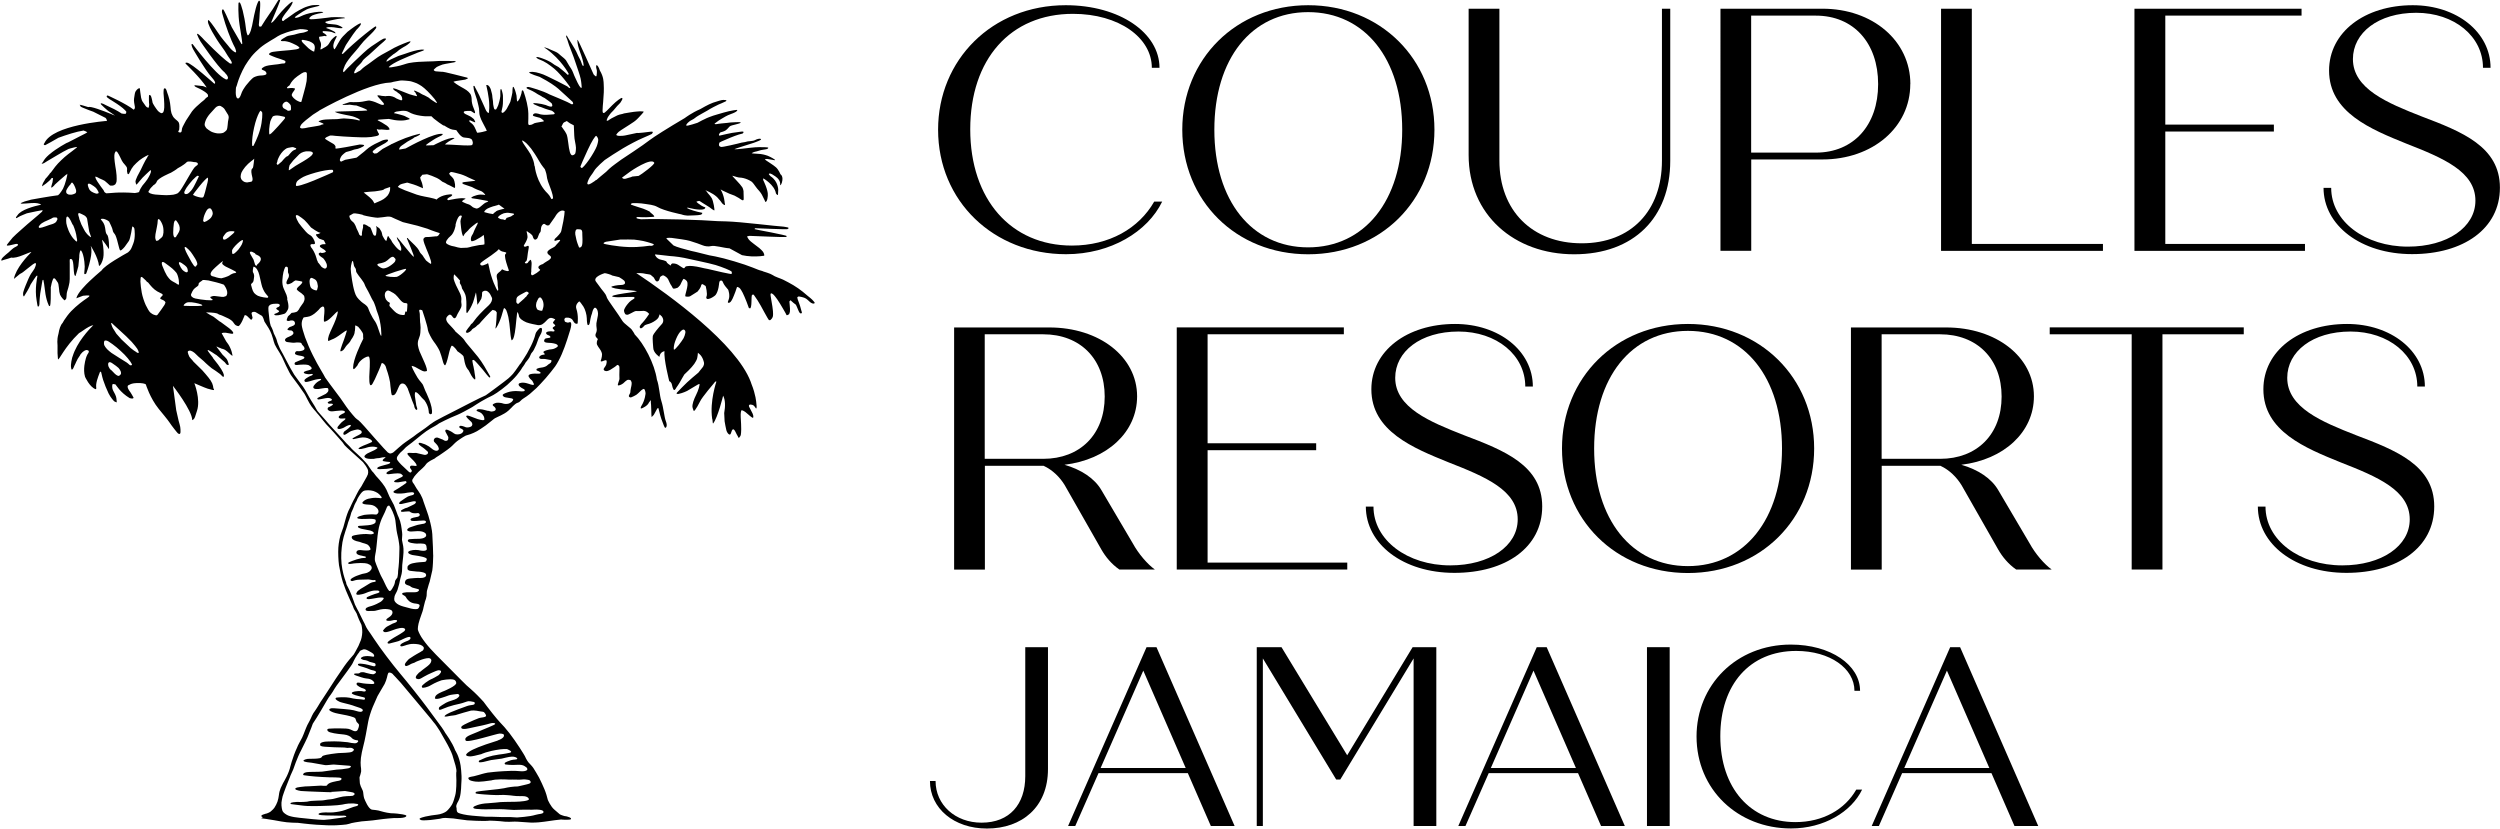 <?xml version="1.0" encoding="UTF-8"?><svg id="Layer_1" xmlns="http://www.w3.org/2000/svg" viewBox="0 0 307.14 101.79"><path d="M32.09,100.53s1.03.13,1.6.24c.55.11,1.24.22,1.53.25.29.03,1.09.08,1.38.07,0,0,1.22.16,2.23.23.89.07,2,.1,2.48.07.48-.02,1.03-.07,1.24-.1.2-.04.49-.11.64-.17,0,0,.78-.16,1.25-.21.38-.04.98-.07,1.35-.12l.69-.09.62-.08c.36-.04.96-.1,1.34-.12,0,0,1.48.08,1.48-.27,0-.05,0-.14-1.11-.27-.11-.01-.52-.05-.81-.05-.59-.06-1.21-.25-1.21-.25-.27-.12-1.11-.19-1.11-.19-.42-.11-.83-1.11-.95-1.42-.04-.09-.08-.44-.08-.44-.01-.18-.05-.43-.11-.53-.04-.09-.18-.37-.22-.48-.12-.3-.12-.42-.12-.51-.04-.49-.03-.6-.03-.6.15-.41.2-.73.2-.73,0-.19-.01-.48-.05-.66-.03-.17-.02-.62.02-.99.05-.39.17-.99.27-1.35.1-.37.25-1.04.33-1.49l.3-1.64c.08-.44.33-1.24.55-1.77.22-.53.49-1.13.59-1.34.11-.2.3-.53.43-.74.13-.2.33-.54.44-.75.11-.21.24-.58.29-.8.05-.24.11-.44.13-.47.02-.02.03-.06.05-.1.03,0,.09-.06.22-.02.16.04.28.14.3.16.03.04.11.14.36.39.19.19.48.51.65.71.17.2,1.01,1.21,1.88,2.24.87,1.03,1.71,2.04,1.87,2.24.15.21.36.46.45.56,0,0,.44.61.58.86.05.08.36.64.7,1.23.34.58.72,1.35.84,1.71.12.36.29.95.39,1.31.1.37.13.65.12.69,0,0,0,0,0,0-.06.09-.02.95-.01,1.12,0,0,.02,1.3-.15,1.87-.08.29-.21.77-.35,1.04-.14.27-.45.66-.68.87-.22.2-.75.4-1.15.44-.43.04-1.1.15-1.49.24-.67.17-.69.23-.7.27,0,.02,0,.05.02.07.05.05.15.09.24.11.09.02.36.02.61,0,.25,0,.68-.05.94-.09.26-.05.68-.07.84-.13.15-.05.49-.08.75-.05.27.02.61.04.75.05,0,0,1.21.18,1.69.23.05,0,.52.02,1.13.06.59.03,1.34.03,1.65-.02,0,0,.99.02,1.86.13.23.03.77.01,1.19-.01.23-.02,1.45.1,2.01.12h0s.04,0,.05,0h.03c.2,0,.54,0,.86-.03.36-.03.96-.11,1.34-.17.37-.06.94-.13,1.26-.16.06,0,.12-.01.17-.02.09.02.31.03.55.03.65,0,.65-.04.65-.1,0-.05.12-.13-.51-.31-.11-.02-.21-.04-.31-.05-.1-.04-.42-.12-.56-.22-.14-.11-.43-.37-.65-.56-.47-.39-.81-1.21-.81-1.21-.07-.31-.24-.89-.41-1.29-.17-.41-.46-1.04-.66-1.43-.2-.38-.53-.9-.7-1.18-.12-.19-.45-.53-.45-.53-.22-.18-.46-.65-.46-.65-.13-.34-.48-.84-.79-1.34-.32-.49-.86-1.28-1.23-1.75-.37-.48-.91-1.1-1.21-1.39-.3-.3-1.55-1.88-1.57-1.93l-.41-.55c-.2-.23-.55-.58-.77-.81-.05-.05-.38-.37-.38-.37-.19-.19-.93-.83-.93-.83-.11-.12-.4-.41-.64-.63-.24-.23-.71-.7-1.06-1.07-.35-.36-.96-.98-1.37-1.38-.4-.39-1.03-1.04-1.4-1.45-.37-.4-.86-1.04-1.1-1.42-.25-.41-.43-.83-.43-.96,0-.15.03-.47.09-.69.05-.23.21-.72.35-1.1.23-.61.24-.79.27-.92.07-.3.17-.68.17-.68.08-.18.17-.49.2-.7.02-.21.01-.51.05-.65.11-.47.33-1.11.33-1.11.12-.5.32-1.38.32-1.38.03-.26.07-.58.08-.93.02-.35.03-.67.03-.86,0-.07,0-.13-.01-.2,0-.2-.03-1.35-.09-2.22,0-.08,0-.15-.01-.23-.03-.33-.06-.59-.1-.71,0,0,0-.01,0-.02-.01-.07-.02-.15-.04-.22-.08-.4-.14-.61-.18-.74-.11-.41-.23-.86-.32-1.06,0,0-.39-1.12-.45-1.28-.06-.25-.23-.64-.37-.88-.13-.23-.38-.56-.5-.75-.06-.08-.3-.51-.3-.51-.37-.4-.13-.63-.13-.63,0,0,.11-.15.16-.26.11-.13.28-.35.55-.62.25-.24.74-.62.95-.97.07-.12.52-.39.52-.39.34-.18.52-.27.52-.27.06-.06.17-.15.25-.19.1-.05.43-.27.77-.51.34-.23.72-.51.86-.63.15-.12.35-.31.45-.42.08-.09.26-.25.42-.38,0,0,.6-.44,1.04-.67.09-.02.35-.1.58-.18s.59-.24.8-.36c.21-.12.69-.43,1.08-.71.08-.05.68-.53.76-.6.19-.18.4-.3.4-.3.22-.12.5-.23.71-.34.2-.11.62-.3.94-.6.33-.3.54-.54.54-.54,0,.01.25-.23.25-.22.01-.02.21-.17.39-.21.19-.05.4-.37.62-.49.22-.13.58-.38.81-.57.22-.18.59-.51.82-.73.23-.22.74-.77,1.14-1.22.4-.46.91-1.1,1.15-1.43.24-.33.6-1.01.81-1.5.22-.49.51-1.3.67-1.8.16-.52.33-1.06.38-1.21.06-.17.11-.45.12-.61,0-.07,0-.25-.09-.31-.03-.02-.07-.03-.1-.01-.04.01-.18.07-.27.05,0,0-.31-.08-.32-.12-.02-.07-.07-.22-.07-.22,0-.15.09-.22.18-.26.06,0,.12,0,.2,0,.04,0,.08,0,.12,0,.21.04.45.12.57.37.28.55.56.34.56.34,0,0,.14-.95-.16-1.83-.16-.48.32-.88.37-.88s.28.29.5.63c.22.34.41.99.42,1.45,0,.45.07.82.13.82,0,0,.12.07.2-.14.06-.16.06-.32.11-.58.05-.26.14-.58.2-.71,0,0,.22-1.16.62-.48.04.06.17.41.1.75-.07.34-.15.76-.18.94-.02.17,0,.46.03.63.04.16,0,.43-.08.58-.09.15-.09.37,0,.48.09.11.18.22.21.23.02.01.02.05,0,.08-.03.03-.07.15-.1.27-.03.12-.02.29.03.39.04.1.2.34.34.53.14.19.26.47.26.63,0,.15-.03.39-.08.54-.05.14-.09.27-.09.29,0,0,.04.04.1.05.06.02.43-.19.57-.15s.05.41.02.52c-.03.1-.13.27-.21.36-.08.09-.13.22-.1.28.03.07.08.12.11.12.03,0,.08.02.11.04.03.02.13.02.23,0,.1-.02.26-.09.36-.15.1-.05.33-.2.5-.32.18-.12.32-.24.32-.26,0-.02.05-.02.12,0,.07.02.14.09.16.16.02.06.03.27.02.47-.01.19-.02.98,0,1.08.01.1-.25.69-.19.77.06.08.42-.05.65-.23.11-.08.42-.45.63-.44.21,0,.36.07.33.16,0,0,.19.08-.01.85-.05.2-.07.45-.07.53,0,.1-.22.39-.18.49.04.11.17.16.28.13.11-.03.53-.24.63-.31.11-.07.32-.27.48-.43.16-.17.36-.3.45-.3s.18.24.21.52c0,0-.03.82-.54,1.62,0,0-.2.38.12.23,0,0,.67-.27.83-.69l.2-.26s.04-.23.04.19v.09s.05.39.05.88.03.88.05.88c.03,0,.05-.02.05-.04,0-.02.04-.07.09-.11.05-.03.13-.12.17-.21.05-.08.15-.27.23-.42.07-.15.16-.29.19-.31.02-.02.07-.02.1,0,.03.02.13.66.36,1.32.23.66.41,1.1.47,1.1s.35-.15.07-.86c-.18-.46-.27-1.61-.54-2.44-.23-.69-.25-1.84-.55-2.64-.27-1.93-1.62-4.45-2.73-5.55-.03-.12-.31-.51-.31-.51-.1-.24-1-.8-1.2-1.15-.21-.35-.71-1.08-1.11-1.64-.4-.56-.76-1.1-.79-1.21-.03-.12-.11-.3-.18-.42-.07-.12-.3-.4-.5-.65-.2-.24-.46-.66-.65-.88-.5-.61,1.06-1.06,1.06-1.06.16,0,.86.21.92.29l.85.2c.25.14.53.34.62.43.09.09.13.25.09.35-.03.1-.24.18-.46.18s-.55.04-.74.08c-.19.05-.37.09-.4.1-.04,0-.06.04-.05.08,0,.03.22.11.48.17.26.06.98.15,1.58.2.6.06,1.09.12,1.08.14,0,.02-.36.09-.79.15-.43.05-1.11.16-1.51.23-.4.07-.74.17-.74.22,0,.04.02.08.05.08.03,0,.13.02.22.03.09.02.34.04.56.03.21,0,.71-.02,1.1-.04.39-.01.71-.01.71,0s.02.04.05.04c.03,0,.05.04.05.08,0,.05-.09.13-.2.18-.12.06-.31.21-.44.33-.12.13-.31.35-.41.5-.1.14-.2.35-.24.46-.03.11.02.32.11.46.09.14.06.07.23.14.18.07.91-.47,1.13-.46.21.01.56.02.77-.01.54-.08.84.37.84.37,0,.04-.59.85-.79,1.05-.21.2-.37.44-.37.52,0,.09.03.16.06.16s.05.02.05.04c0,.02.07,0,.16-.05s.21-.16.26-.24c.06-.08.22-.17.37-.2.14-.03.39-.11.55-.19.16-.07.39-.21.52-.31.13-.1.24-.19.3-.29l.05-.08c.09-.24.13-.36.13-.36l.28.27c.37.54,0,.91,0,.91-.21.22-.53.6-.71.83-.19.23-.38.52-.41.65-.06.22.05,1.42.05,1.42,0,.65.76,1.14.76,1.14.09-.65.63-.69.63-.69-.13.9.58,3.68.58,3.68.15.05.29.23.32.4,0,0,.14.73.3.69.1-.02.2-.2.27-.33.07-.12.26-.34.38-.57.07-.15.58-1.01.58-1.01.1-.1.35-.34.56-.54.21-.2.5-.54.66-.76.16-.22.32-.53.36-.7.04-.17.08-.47.09-.67l.2.17c.44.38.55,1.06.55,1.06.02.09,0,.24-.05.33-.04.1-.01.08-.14.25-.12.16-.26.33-.29.36-.1.13-.21.27-.21.27-.04.03-.37.31-.74.62-.37.31-.93.83-1.25,1.17-.32.33-.61.62-.63.65-.02.02-.04.06-.05.08-.08.12.22.1.22.1.05-.01.23-.06.41-.11.18-.06.48-.17.65-.26.17-.09.57-.33.89-.53.31-.2.6-.35.63-.33.03.03,0,.24-.07.48-.07.25-.22.64-.34.86-.12.23-.28.61-.35.84-.08.24-.12.53-.1.66.02.12.09.34.16.48.16.07.77-1.16.77-1.16.23-.52,1.73-2.27,1.73-2.27.18-.3.28-.17.28-.17,0,0-.83,2.39-.52,4.54h0c.03.06.06.22.06.36,0,.13.03.24.06.24.58-.73,1.23-3.42,1.23-3.42.28.53.28,1.3.13,2.14,0,0,.02.6.05,1,.03.29.15.77.21,1.08.06.31.45.86.58.36.27-1,.57-.03.69.16.12.2.21.38.21.4,0,.02.03.04.06.04s.06-.02.06-.04c0-.02.03-.07.07-.1.04-.03.09-.14.11-.22.02-.1.05-.4.05-.69,0-.29-.02-.95-.06-1.47-.03-.52.03-.91.15-.87.12.03.31.13.42.22.11.08.28.23.39.33.1.1.27.23.37.3.11.07.19.11.19.09,0-.02.01-.1.03-.16.01-.06-.03-.24-.1-.39-.08-.14-.24-.49-.39-.76-.15-.27.02-.4.37-.29.35.11.4.55.5.42.04-.07.03-.42-.02-.7,0,0-.06-.98-.59-2.28-.03-.1-.06-.19-.1-.29-1.78-4.67-9.9-10.57-14.05-13.34.41,0,.81.01.98.06.19.06.71.09.79.16.07.08.27.22.37.32.09.1.22.57.48.48.26-.09.25-.47.31-.54.09-.09.23-.17.33-.2.1-.02.25.1.35.16.1.06.22.19.29.3.06.11.14.3.2.43.05.12.15.3.23.4.08.1.12.28.2.33.1.06.49-.07.53-.09.1-.05.32-.32.32-.32.03,0,.34-.81.46-.78.1.04.28.14.38.3.29.47-.36,1.82-.17,1.86.19.05.44.04.56-.02.22-.11.92-.6.92-.58l.09-.12c.11-.11.2-.27.28-.43.08-.15.07-.29.1-.29s.05-.02.05-.04c0-.02.02-.04.05-.04.02,0,.22.1.42.24,0,0,.27.98.1,1.31-.04.08-.02.2.03.24.04.05.16.06.26.03.11-.02.29-.1.41-.17.12-.07.33-.2.43-.32.38-.51.43-1.48.43-1.48.03-.1.07-.19.07-.21s.07-.06.16-.07c.09-.02.19.07.23.2.05.13.16.34.27.47.1.13.27.34.38.46,0,0,.27.68.05,1.23-.08.18-.11.33-.08.33s.05.02.05.04c0,.02.05.02.1,0,.06-.02.14-.08.19-.13.05-.05.15-.22.23-.38.08-.16.23-.54.34-.83.11-.3.2-.56.2-.59,0-.02.05-.02.13.01.08.02.19.1.25.17.06.07.21.3.32.52.11.22.33.72.48,1.11.16.4.28.74.28.76s.08.04.16.04.16-.36.16-.81.03-.8.05-.8c.03,0,.08-.03.09-.07.02-.04.1-.02.16.04.06.07.26.36.45.66.19.29.57.96.84,1.48.28.52.53.94.56.94.03,0,.07.01.09.02.02.01.06,0,.11-.04.04-.03.11-.11.16-.17.05-.06.11-.2.13-.29.02-.1.02-.37,0-.62-.02-.25-.1-.83-.19-1.29-.09-.46-.13-.83-.11-.83.03,0,.06-.02.06-.05,0-.02.04-.02.11.01.06.02.17.11.24.18.07.07.26.32.42.54.16.22.48.75.71,1.15.24.41.43.75.43.78,0,.02.05.03.12,0,.06-.02.14-.07.19-.11.04-.05.09-.21.11-.35.02-.15,0-.49-.03-.77-.04-.28-.04-.5-.01-.5s.06-.02.06-.04c0-.03.02-.04.05-.04.03,0,.08.04.11.09.02.05.48.4.54.44.06.05.35.84.44.96.2.23.28.07.31.04.02-.04-.18-.59-.18-.67,0-.08-.29-.84-.34-.99-.04-.14-.06-.27-.03-.27.03,0,.1-.08.18-.08.19.02.56.13.56.13.09.02.24.09.33.15.09.06.28.22.42.36.14.14.35.24.46.24s.19-.05.17-.11c-.02-.05-.1-.14-.15-.2-.15-.21-.7-.63-.7-.63-.05-.05-.33-.28-.62-.52-.29-.24-.81-.6-1.15-.8-.34-.2-.91-.51-1.26-.68-.36-.17-1-.35-1.31-.58-.22-.16-1.13-.43-1.13-.43-.09-.07-.43-.12-.65-.22-.22-.1-.96-.38-1.64-.62-.69-.23-1.83-.58-2.55-.76-.72-.18-1.52-.35-1.78-.38l-1.44-.36c-.11-.05-.46-.09-.79-.18-.33-.09-.89-.24-1.25-.34-.36-.1-.77-.25-.92-.33l-.87-.84c-.06-.1.24-.12.64-.09.73.1,1.83.24,2.24.37.59.18,1.29.42,1.56.54.27.12.74.18,1.02.1.47-.13,1.53.23,2.28.27l1.54.84c.3.07.83.14,1.17.15.34.02.81,0,1.05-.02.24-.04.46-.06.49-.06.03,0,.03-.08.01-.18-.02-.09-.09-.24-.15-.32-.06-.09-.26-.28-.44-.44-.19-.15-.51-.4-.71-.54-.2-.14-.5-.39-.62-.56-.32-.46-.07-.35-.07-.35.04-.03.13-.05.21-.05.07,0,1.11.04,2.29.09,1.19.05,2.16.07,2.16.05,0-.02.03-.04.06-.04s.05-.04.05-.08-.88-.24-1.95-.45c-1.08-.2-1.98-.38-2-.4-.03-.02-.03-.04,0-.04.03,0,.05-.02.05-.04,0-.02.02-.04.05-.03.03,0,.93.03,2,.08,1.07.04,1.95.06,1.95.03s.02-.04.06-.04c.03,0,.05-.04.05-.08s-.02-.08-.05-.08c-.03,0-.16-.03-.29-.06-.13-.03-.37-.06-.54-.07-.17,0-1.45-.14-2.85-.29-1.4-.16-3.15-.31-3.9-.33-.36-.01-.75-.02-1.09-.03-1.78-.15-7.22-.32-9.39-.23-.96-.12-.44-.28-.44-.28.17.03,1.06.03,1.06.03.54-.03.98-.04.99-.07.02-.02,0-.09-.05-.14-.04-.06-.17-.18-.3-.28-.12-.09-.21-.19-.21-.21,0,0-.58-.32-1.32-.52-.5-.14-.92-.32-.94-.32-.03,0-.05-.02-.05-.04,0,0,.04-.16.25-.15.05,0,.29,0,.55,0,.26,0,.71.05,1,.1.29.05,1.01.1,1.47.37.82.48,2.94.91,2.94.91.24.09.58.15.76.15.18,0,.69-.02.87-.03.65-.03.94-.05.94-.31-.05,0-1.01-.21-1.6-.45-.6-.25-.08-.17-.08-.17,0,0,1.39.38,1.91.16,0,0,.25-.16.09-.24,0,0-.22,0-.84-.47-.05-.06-.11-.11-.17-.15-.12-.1.25-.11.28-.14.03-.03.23.09.44.24.22.16.59.34.85.53.5.39.57.39.6.39.03,0,0-.28-.06-.63-.06-.35-.18-.75-.27-.89-.09-.14-.27-.39-.41-.53-.02-.02-.04-.04-.06-.06-.06-.12-.16-.24-.3-.37.63.26,1.32.63,1.66,1.11,0,0,.19.18.38.48,0,0,.52.56.33-.05,0,0-.03-.82-.5-1.64.09.05.17.1.24.14,0,0,.63.28.84.39.1.05.52.18.64.24.12.06.4.21.52.29.14.09.42.3.48.28.06-.02.06,0,.1-.05.04-.04,0-.69,0-.88.02-.19-.05-.48-.15-.66-.11-.17-.44-.57-.74-.87-.3-.31-.52-.56-.49-.56.03,0,.3.08.59.17.29.09.39.03.77.12.37.09.73.25,1.01.44.11.08.37.41.46.56s.36.46.49.6c.12.14.24.31.31.44.33.62.43.9.43.9.28-.02.3-.83.3-.83.06-.63-.57-1.87-.57-1.87-.02-.16.02-.2.02-.2,0,0,1.37.77,1.55,1.85,0,0,.2.3.24.16,0,0,.02-.04.04-.59,0,0,.01-1.07-.94-1.68-.09-.06-.13-.17-.16-.18-.03-.01-.05-.05-.05-.08,0-.03,0-.05.06-.07.17-.07.59.25.59.25,0,0,.76.39.74,1.03-.01.41.2-.14.2-.14.25-.83-.16-1.05-.16-1.05,0,0-.24-.58-.56-.86-.12-.11-.46-.36-.76-.55-.3-.19-.63-.41-.6-.44.03-.03.22-.03.28-.04.06-.01.9.17.93.16.03,0,.04-.04.02-.07-.02-.03-.41-.28-.88-.48-.12-.05-.37-.11-.51-.15-.14-.05-.53-.09-.85-.1-.33-.01-.6-.04-.6-.07,0-.02.03-.04.05-.04.03,0,.11-.03.17-.08.07-.04.24-.06.39-.1.15-.04.5-.17.78-.2.69-.07.63-.21.63-.26s-.79-.06-1.1-.06c-.62,0-1.51.13-2.05.19-.54.06-.99.09-.99.07,0-.03.34-.15.76-.28.42-.13,1.15-.37,1.63-.52.48-.16.87-.34.87-.41s-.12-.1-.26-.08c-.15.02-.36.09-.47.16-.11.07-.37.12-.57.13-.2,0-.5.06-.68.12l-.43.07c-.06.03-.68.17-1.37.33-.69.15-1.04.21-1.08.2-.51-.05-.24-.55-.24-.55,0-.02.25-.14,1.32-.59,0,0,.98-.41,1.51-.51,0,0,.42-.34-.29-.22-.25.04-1,.14-1,.14,0,0-1.3.26-1.47.32-.29.11-.08-.38.09-.4.16-.03.4-.12.53-.19.13-.07.37-.3.54-.51.18-.21,1.44-.32,1.36-.52-.02-.05-1.13,0-1.25.02-.12.02-.61.08-1.11.12-.49.04-.78.16-.84.04-.02-.03.14-.11.24-.2.11-.1.38-.28.61-.41.22-.13.69-.43,1.14-.58.86-.3.8-.48.8-.5,0-.03-.22,0-.49.04-.27.04-.8.16-1.17.27-.53.16-1.03.29-1.29.38-.28.1-.73.25-1.08.44,0,0-.53.24-.86.44-.02.01-.27.09-.64.2-.38.11-.69.18-.69.16,0-.03-.02-.04-.05-.04s0-.08.07-.18c.06-.1.18-.19.33-.32.15-.12.52-.27.67-.41.15-.14.69-.45.84-.53l.68-.38s.37-.26,1.39-.75c.09-.04.58-.23.86-.38.16-.09.07-.12.07-.14,0-.02-.17-.04-.37-.04s-.72.16-1.25.34c-.6.21-1.51.76-1.57.79-1.04.44-1.89,1.09-1.89,1.09-.88.52-2.13,1.27-2.77,1.68-.64.4-1.36.88-1.59,1.06-.63.52-3.45,2.37-3.45,2.37-.4.3-1.13.8-1.49,1.14-.12.11-.24.23-.37.36-.53.43-.96.8-1.21,1.02-.03-.01-.05-.02-.05,0,0,.02-.26.21-.58.4-.32.2-.53.16-.46-.08.06-.24.24-.62.4-.83.16-.21.35-.48.41-.6.22-.43,1.32-1.36,1.32-1.36.47-.33,1.47-.97,2.23-1.43.76-.45,1.86-1.03,2.44-1.27.58-.25,1.08-.47,1.11-.5.03-.03.09-.11.12-.19.04-.07-.07-.11-.24-.09-.17.02-.62.07-1,.12-.37.04-.68.06-.68.03l-1.5.32c-.1.03-.4.05-.66.05s-.44-.08-.4-.16c.05-.09.18-.24.29-.34.11-.09.48-.34.79-.53.33-.2.81-.52,1.09-.71.27-.19.51-.44.58-.52.67-.7.61-.71.61-.71.02-.04-.29-.05-.49-.05l-.39.03c-.24,0-1.55.23-1.55.23-.03.02-.17.07-.31.09-.14.02-.36.09-.5.15-.13.06-.45.22-.69.35-.25.14-.43.28-.45.29-.2.06-.16-.04-.16-.04-.02,0,0-.02.03-.12.03-.11.12-.28.19-.38.07-.09.25-.37.45-.55.2-.18.44-.52.61-.7s.44-.42.47-.53c.04-.1.27-.34.14-.46-.09-.07-.68.36-1.2.88-.52.53-.93.97-1.05.97-.12,0-.15-.09-.15-.33,0-.29.05-.8.07-1.01.04-.52.08-1.21.08-1.21,0-.34.02-.69-.01-.97-.02-.33.01-.89-.48-1.72-.04-.15-.12-.33-.19-.45-.09-.14-.22-.28-.25-.12-.03.16.02.4.04.43.1.23,0,.78,0,.78.01.16-.16.06-.16.06,0-.02-.04-.07-.1-.1-.05-.04-.11-.11-.13-.17-.02-.06-.45-1.03-.96-2.14-.5-1.13-.95-2.05-.98-2.05-.03,0-.03.18,0,.4.03.22.12.58.19.79.08.21.2.57.28.79.08.22.18.59.23.82.04.23.06.41.03.41-.03,0-.08-.02-.11-.03-.02-.02-.11-.22-.18-.45-.07-.22-.27-.55-.37-.76-.07-.14-.24-.53-.24-.53,0-.04-.27-.48-.58-.99-.32-.51-.58-.94-.58-.97,0-.02-.02-.02-.04,0-.02.03-.04.09-.03.14,0,.06.06.18.11.28.05.1.17.63.39,1.14.3.72.59,1.58.7,1.92.17.54.48,1.34.58,1.84.1.5.11.92.12.95.02.19-.04.16-.04.16-.14.03-.46-.63-.46-.63-.14-.32-.42-.85-.53-1.19-.16-.44-.37-.69-.5-.9-.1-.18-.29-.51-.39-.66-.1-.14-.36-.37-.68-.62-.13-.1-.17-.17-.29-.25l-.15-.1s-.36-.19-.86-.38c-.09-.05-.19-.1-.31-.14-.32-.13-.46-.15-.32-.04.05.03.12.08.19.12,1.84,1.32,2.74,3.04,2.74,3.04.05.15-.13.14-.13.14-.26-.28-.94-.81-.94-.81-.08-.08-.25-.2-.39-.26-.14-.06-.4-.23-.58-.37-.18-.14-.7-.4-1.16-.56-.45-.17-.79-.23-.77-.14.03.09.23.22.45.29s.6.27.86.44c.26.17.66.47.89.66.23.2.53.49.66.65.08.08.14.16.2.22.5.56.86,1.07.86,1.07l.22.31c.05.07.02.13.02.13-.12.05-.35-.2-.35-.2-.73-.4-1.73-.89-2.5-1.26-.59-.31-1.34-.47-1.34-.47-.66-.13-.85,0-.85,0-.06.15,1.29.56,1.29.56,1.29.67,1.94,1.18,1.94,1.18l.34.27c.73.65,1.4,1.28,1.78,1.63.15.31-.05.28-.05.28-.09.04-.26-.09-.26-.09,0-.02-.55-.28-1.22-.56-.66-.29-1.26-.53-1.31-.55-.83-.46-2.4-.88-2.4-.88-.36-.11-.42.03-.42.03-.11.1.3.24.3.24.52.2,1.08.59,1.08.59,0,.02.35.16.57.33.08.05.19.1.26.13,0,0,.75.52.87.66.02.04.04.07.04.08,0,.03.04.18.04.2,0,.02-.03.1-.15.12-.18.02-.66-.2-.66-.2l-.52-.13c-.21-.04-.81-.12-.78-.1.03.02-.34-.07-.2.1.05.06.72.31.75.34.03.02.09,0,.16.04.08.04.34.14.51.2.17.06.51.17.83.25,0,0,.61.37.22.44,0,0-.8.06-.84.06-.39.03-.86-.06-.94-.1,0,0-.72-.27-.77.17-.02.12.68.23.86.3.13.05.46.32.46.34,0,.02.01.06.03.09.01.03-1.1.18-1.18.24-.08.06-.23.13-.33.17-.1.03-.22.05-.27.05-.04,0-.1-.05-.12-.08-.03-.03-.03-.34-.01-.7.02-.35,0-.93-.06-1.31-.05-.37-.19-.97-.3-1.33-.11-.35-.25-.83-.3-.83,0,0-.13-.04-.14.06,0,0-.02.2-.04.27-.02.05-.06.2-.09.29-.03.07-.07.25-.15.4-.1.17-.21.33-.27.33-.06,0-.07-.38-.1-.71,0,0-.14-.69-.33-1.02,0,0-.14-.21-.15.13,0,0-.03.3-.03.52,0,.07-.06.22-.07.35,0,0-.13.51-.15.65,0,.09-.13.33-.21.49-.08.16-.18.31-.22.42-.04.11-.18.26-.27.37-.39.42-.42.05-.42.05,0-.03.07-.29.14-.65.07-.35.04-1.11.04-1.3,0-.19-.15-.8-.22-.82-.16-.05-.08.48-.1.86-.03.38-.19.9-.25,1.1,0,0-.22.54-.3.55-.07.01-.15,0-.19-.05-.06-.09-.14-.59-.14-.59-.03-.37-.01-.4-.09-.84,0,0-.03-.31-.03-.31,0,0-.06-.31-.17-.68,0,0-.2-.62-.56-.54,0,0,.37,1.51.37,2.46-.01.12,0,.25,0,.37-.03.26-.04.51-.04.55s-.05.06-.11.04c-.05-.03-.14-.14-.21-.23-.07-.09-.13-.3-.23-.5-.09-.2-.24-.54-.34-.75-.09-.22-.24-.49-.29-.65-.03-.1-.52-1-.52-1-.05-.19-.14-.19-.14-.19-.03,0-.06.03-.07.06,0,.03.02.21.06.42.03.2.31.98.38,1.22.07.25.12.5.18.73.06.23.1.5.09.6-.01.1.03.22.03.41,0,.1.13.6.43,1.13.29.53.5.96.47.96s-.16.04-.28.07c-.13.04-.36.1-.52.12-.16.03-.32.05-.35.05-.03,0-.12-.17-.2-.39-.08-.21-.22-.46-.3-.56-.08-.1-.23-.24-.33-.3-.1-.06-.17-.15-.17-.2,0-.04.03-.11.12-.08.09.03.56.28.62.23.02-.02-.12-.32-.17-.38-.12-.09-.31-.27-.48-.35-.24-.1-.47-.25-.56-.27-.35-.21-.15-.32-.15-.32,0-.02.15-.05.34-.06.18-.01.39,0,.45,0,.07.02.18.08.25.14.07.06.15.09.18.11.13.11.11-.08.11-.08.03,0-.06-.26-.19-.57-.14-.31-.23-.76-.22-1,0-.23-.06-.54-.16-.69-.1-.15-.31-.36-.48-.47-.16-.11-.45-.28-.64-.38-.19-.1-.46-.27-.62-.38-.15-.11-.3-.23-.33-.25-.03-.02.12-.07.32-.11.2-.04.56-.09.79-.12.23-.03.43-.07.44-.09.01-.03.06-.05.11-.04.04,0,.08-.03.08-.08s-.03-.08-.05-.08c-.03,0-.74-.18-1.58-.4-.84-.22-1.53-.36-1.53-.32,0,0-.62-.04-.77-.06,0,0-.38-.1-.18-.26.08-.06.2-.21.32-.28.13-.07.44-.2.69-.29.26-.09,1.63-.28,1.63-.33,0-.18-.54-.07-.6-.1-.05-.03-1.01,0-1.2-.02-.19-.01-.62.04-.96.05-.8.01-.65.03-1.85.07-.32.02-.82.08-1.13.14-.3.05-.91.3-1.51.41-.48.08-.94.2-.98.08.56-.57,2.19-1.2,3.28-1.65,0,0,.41-.19.67-.26.2-.05.33-.13.37-.16.15-.06-.16-.07-.16-.07-.02,0-.04,0-.05,0-.03,0-.06,0-.09,0-.57.04-1.28.25-1.97.5-.05.01-.1.04-.15.05-.4.14-.76.23-.88.31-.18.09-.44.19-.75.34-.17.07-.37.21-.37.21-.23.12-.19,0-.19,0,.14-.3.44-.48.85-.83.04-.02.08-.05.12-.07.19-.11.46-.35.59-.46,0,0,.42-.3.81-.5.14-.08.34-.24.45-.34,0,0,.44-.38-.2-.14-.59.22-1.59.63-2.13.98-.25.14-.64.35-1.06.58-.63.35-1.24.88-1.56,1.09-.29.2-.74.5-.96.74-.19.21-.33.19-.5.32,0,0-.35.24-.37.08-.02-.12.19-.48.28-.62.09-.14.62-.6.69-.75.18-.37.72-.67,1.28-1.23.56-.54,1.28-1.16,1.37-1.23.09-.07.19-.17.23-.22.04-.04.07-.11.06-.14-.01-.03-.1-.05-.21-.03-.11.01-.28.13-.45.22-.09.05-.57.39-1.13.75-.55.36-1.38,1.19-2.09,1.85-.71.66-1.28,1.27-1.28,1.29,0,.03-.02.03-.05.01-.03-.02-.06-.06-.06-.1,0-.04.01-.13.03-.21.02-.08.11-.31.2-.52.09-.21.28-.47.42-.67.14-.2.51-.67.85-1.03.34-.37.53-.65.58-.71.09-.12.35-.42.44-.53.09-.1.33-.33.44-.45.06-.06.26-.26.44-.43.18-.16.45-.47.51-.56.05-.08.27-.25.12-.4-.06-.06-1.02.68-2.09,1.58-1.07.91-1.91,1.73-1.91,1.75,0,0-.16.12-.18,0,0-.03.01-.07.04-.1.02-.03.22-.44.38-.79.1-.23.29-.44.4-.64.22-.31.56-.83.56-.83l.42-.56c.1-.1.14-.14.17-.17.06-.07.34-.37.37-.52.04-.18-.13-.09-.4.06-.37.2-1.24.88-1.24.88l-.57.57c-.06.06-.32.38-.35.45-.14.28-.21.32-.3.51-.06.15-.18.3-.25.44-.08.14-.13.22-.18.16-.05-.05-.09-.21-.1-.35-.02-.14.08-.5.19-.72.14-.28.29-.51.19-.55-.1-.05-.61.44-.7.6-.2.29-.25.52-.6.73-.34.2-.44.23-.44.25,0,.02-.16.08-.19.08-.03,0-.04-.02-.04-.04,0-.02.04-.15.06-.29.03-.13.03-.35,0-.47-.03-.13-.21-.41-.22-.68,0-.06.07-.09.07-.09.21,0,.6-.11.65-.09.16.07.2.01.2.01.07-.15-.45-.42-.45-.42-.09-.13.02-.18.02-.18,0,0,.85,0,1.17.15,0,0,.33.16.37.1,0,0-.06-.14-.19-.21-.58-.31-.94-.41-.94-.41-.04-.04-.02-.05.03-.07.21-.1.85-.05,1.18.02.5.09.78.08.78.01,0-.06-.45-.35-.9-.4-.15-.01-.89-.09-.89-.09-.04-.02-.2-.06-.28-.12-.08-.06-.05-.13.06-.16.13-.03.25-.04.3-.08,0,0,.37-.07.45-.1.18-.05.49-.09.65-.13.16-.03.88-.1.9-.1s-.02-.06-.11-.08c-.1-.03-.87-.05-1-.05-.13,0-.38,0-.55.01-.18.02-.46.05-.63.08-.17.02-.53.07-.76.09-.23.02-.9.1-1.16.08-.26-.03-.16-.14-.11-.22.06-.08.2-.19.32-.25.13-.06.44-.16.7-.22.26-.06.62-.09.63-.18,0-.02-.3-.1-1.05.01-.44.06-.87.18-1.06.24-.2.07-.5.18-.67.27-.18.09-.41.17-.52.17s-.19,0-.19-.04c0-.05.21-.22.49-.4.28-.19.71-.47.97-.59.26-.12.72-.25,1.03-.31.31-.05.55-.14.55-.18,0-.04-.17-.06-.37-.05-.2.01-.52.01-.69.06-.17.04-.58.15-.88.29-.3.14-.79.4-1.06.58s-.71.5-1,.71c-.03.02-.07.04-.1.06l-.11.07-.25.2c-.15,0-.16-.11-.16-.22-.01-.12.3-.59.67-1.03.37-.44.66-.93.64-1.09-.02-.16-.64.37-1.37,1.18-.57.63-1.06,1.44-1.28,1.36.19-.44.91-2.1,1.11-2.7.05-.24-.07-.17-.07-.17-.14.04-.3.35-.3.35l-.18.29c-.09.17-.23.39-.35.57-.17.26-.59.83-.89,1.3-.31.47-.53.86-.53.83,0,0-.28.07-.26-.08,0-.03-.04-.08-.03-.12.01-.04.04-.41.07-.81.02-.4.05-.9.08-1.15.03-.24.01-.53.02-.63,0-.11,0-.36-.13-.38-.09-.02-.27.41-.41.92-.13.51-.29,1.21-.34,1.55-.05.34-.18.88-.28,1.21-.11.32-.26.58-.35.58s-.21-.46-.27-1.03c-.06-.57-.23-1.47-.37-2.01-.14-.54-.28-.92-.36-.99-.07-.06-.16.01-.16.08,0,.05-.08,1.26.13,2.65.2,1.39.43,2.44.29,2.38-.02,0-.04-.02-.06-.03l-1.2-2.08c-.04-.13-.12-.26-.17-.36-.09-.21-.32-.72-.5-1.12-.18-.4-.36-.72-.4-.7-.05.02-.1.07-.11.12-.04.14.01.34.01.34.02.11.07.27.12.42.28,1.03.88,2.78,1.47,3.87.08.23.14.39.13.48-.02.15-.19.04-.42-.14-.23-.18-.48-.5-.6-.66-.12-.15-.72-.8-1.25-1.61-.53-.81-1.05-1.49-1.13-1.49-.08,0-.09.2-.01.45.08.25.29.7.47.99.19.3.48.85.86,1.39.38.54.64.92.69.97.04.05.29.5.38.62.05.08.16.24.25.36,0,0,.52.72,0,.55-.58-.4-1.36-1.07-3.16-2.89-.09-.1-.18-.19-.26-.28-.12-.13-.22-.23-.32-.31,0,0-.01-.01-.02-.02h0c-.2-.17-.31-.2-.27-.04.08.23.27.62.42.85,0,0,2.07,3.08,2.95,3.78,0,0,.16.21.28.33,0,0,.21.31.12.41,0,0,0,.12-.1.13-.03,0-.13.03-.19-.03-1.21-.54-4.03-4.3-4.03-4.3,0,0-.13-.06-.14.03,0,.06.02.21.08.34.03.05.06.15.11.24,0,0,1.45,2.53,2.31,3.49.69.76.28.78.29.75,0,0-2.75-2.49-3.34-2.58,0,0-.3-.03-.15.15,0,0,1.8,1.72,2.56,2.89-.06.03-.29-.13-.47-.16-.24-.04-.65-.06-.84-.09-.19-.04-.26.02-.13.13.12.1.46.22.64.32.18.09.45.26.6.36.15.1.29.24.33.3.03.06.05.18.04.25-.02.07-.24.14-.35.3-.11.16-.33.28-.48.42-.15.14-.49.43-.64.57-.16.15-.38.39-.5.55,0,0-.59.89-.73,1.11-.08.12-.35.67-.41.77-.06.11-.12.31-.12.45,0,.14-.07.26-.17.26s-.18-.02-.21-.04c-.03-.02-.05-.05-.05-.08,0-.02.03-.06.05-.1.03-.03.06-.11.07-.16,0-.05.01-.24.02-.4,0-.17-.03-.37-.08-.45-.05-.08-.15-.2-.24-.26-.08-.06-.24-.2-.34-.31-.11-.11-.24-.36-.31-.56-.06-.2-.12-.55-.12-.77,0,0-.06-.8-.27-1.38-.08-.2-.19-.57-.23-.69-.14-.35-.28-.2-.31-.17-.04.03-.05.47-.05.53,0,.05.03.39.06.75.03.36.04.82.03,1.02,0,.21-.06.46-.11.56-.06.1-.19.16-.29.13-.1-.04-.27-.16-.37-.26-.1-.11-.28-.37-.42-.58-.13-.21-.24-.4-.24-.43,0,0-.09-.55-.21-.85,0,0-.21-.24-.23-.03-.01.21-.01-.04-.01-.04,0,0-.02.93.03,1.16,0,0-.03.19-.04.26-.01.06,0,.1-.06.1-.29,0-.41-.35-.65-.65-.27-.33-.27-.82-.34-1.21-.05-.26-.04-.51-.08-.53-.03-.01-.13.02-.21.07-.08.05-.19.17-.29.32-.12.18-.13.62-.19.88-.05.27.05.74.1,1.02.02.17-.04.29-.15.35-.9-.73-3.19-1.75-3.19-1.75-.24.06-.06.24-.06.24l.29.22s1.78,1.03,2.08,1.58c0,0,0,0-.01.01-.03.03-.06.1-.05.16,0,.06-.2.07-.47.02-.02,0-.03,0-.05,0-.58-.39-1.32-.75-1.86-.99-.12-.07-.26-.13-.4-.2-.08-.03-.15-.06-.21-.07-.03-.02-.05-.02-.05-.02,0,0,.01.01.01.02-.1,0-.11.05,0,.17.19.19.52.5.74.68.11.1.25.19.36.25.18.14.38.28.58.41-.12-.05-.25-.1-.38-.15-.01,0-.03-.01-.03-.02-1.18-.48-2.6-1.01-2.88-.88,0,0,0,0-.01,0-.19-.06-.37-.12-.52-.16-.29-.09-.53-.14-.53-.12,0,.02.03.06.06.08.03.03.06.08.05.12,0,.04.44.24.99.44.21.08.41.15.58.21.38.19.94.48,1.51.76.07.07.12.16.14.23.01.08.03.14.03.14,0,0,0,.01,0,.03,0,.02,0,.03,0,0,0,0-.02,0-.03,0,.01-.02.02-.03.02-.03,0,0-6.65.48-7.67,2.72-.23.26.09.26.09.26,0,0,.3-.16.7-.38.24-.13.58-.33.93-.53.99-.36,2.21-.76,3.09-.89.06.03.13.06.19.08.09.02.16.05.16.07,0,.03.02.04.05.04s.05.02.05.03c0,.03-.4.24-.89.48-.39.2-1.02.52-1.53.79-.02,0-.04,0-.04,0,0,0-1.3.67-2.21,1.46,0,0-.01,0-.02,0-.02.01-.03.03-.04.05-.32.28-.57.57-.71.86-.04.06-.08.11-.1.11-.03,0-.05.04-.05.08,0,.05.12.03.27-.04l.35-.22c.68-.38,1.89-1.16,2.66-1.52.08-.02.15-.05.22-.07.34-.09.66-.17.72-.17.06,0,.11.02.11.04,0,.03-.02.04-.05.04-.02,0-.06.03-.08.06-.02.03-.24.2-.5.39-.25.18-.65.49-.89.7-.24.21-.6.56-.81.78-.21.22-.5.59-.65.81-.15.22-.3.4-.33.4-.03,0-.05.03-.05.08h0c-.13.15-.25.29-.36.44-.03.02-.07.06-.09.08-.05.06-.13.18-.19.31-.18.27-.29.51-.29.7,0,0,.92-.6,1.17-1.02.1-.01.17,0,.18,0l-.07.52s-.02.06-.03.09c-.11.31-.16.56-.1.56.06,0,.2-.11.32-.24.04-.04.07-.09.1-.13.25-.23.93-.85,1.36-1.2.03-.02.05-.03.06-.03.03,0,.05-.02.05-.04,0-.03.02-.05.06-.05.02,0-.03.33-.14.73-.1.4-.28.9-.39,1.1-.11.2-.31.49-.44.64-.05.06-.11.11-.17.16-1.07.13-3.41.56-3.41.56h.05c-.26.07-.54.14-.73.2-.27.09-.5.2-.5.24s.31.05.69.01c.38-.03.85-.07,1.03-.06.19,0,.47.05.62.11.1.04.16.07.17.1-.89.19-2.46.62-2.89,1.28l-.16.21c-.11.07.02.17.02.17.19-.12.44-.25.44-.25.06-.04.68-.28.84-.35.93-.22,1.47-.3,1.92-.39.02.07,0,.13-.07.2-.18.17-.65.58-1.05.91-.4.33-1.08.91-1.49,1.29-.43.37-.9.81-1.06.98-.15.17-.35.41-.44.54-.09.13-.19.26-.22.28-.03.02-.05.08-.05.12,0,.05.16.05.34.01.18-.04.49-.11.68-.16.2-.05.35-.02.35.07,0,.04-.02.09-.05.12-.05.04-.1.08-.16.11-.1.04-.27.14-.38.22-.12.09-.37.31-.55.49,0,0,0,0,0,0-.47.39-1.02.8-.89,1.03.52-.19.54-.14,1.21-.38.31.07.87-.07,1.4-.29.61-.25,1.08-.43,1.06-.4,0,0-.03.03-.04.06-.4.4-1.89,1.97-2.1,3.25,0,0,.33-.26.74-.61.13-.06.26-.14.36-.21.18-.13.46-.35.63-.5.17-.14.44-.35.6-.47.17-.11.3-.18.3-.16s.02.04.06.04c.03,0,.03.1,0,.22-.03.12-.11.32-.17.44-.06.12-.27.39-.42.62-.15.22-.46.91-.68,1.48-.23.57-.32.94-.29.94,0,0-.04.33.11.36,0,0,.2-.33.41-.67.19-.3.3-.57.41-.81.23-.39.67-1,.67-1,0,0,.2-.22.14.09,0,0-.33,1.46-.08,2.88.07.37.1.76.17.76.17,0,.18-.27.18-.52,0-.23.04-.46.04-.57,0-.02.05-.46.05-.49.09-.53.13-.78.23-1.37.03-.17.04-.39.16-.32,0,0,.06.37.09.49.02.15.17,1.26.17,1.26.08.46.2.92.37,1.29.04.2.18.17.18.17.12-.29.1-1.55.1-1.55,0,.1.01-.75,0-.75.09-.43.11-.61.29-1.05.06-.1.17-.04.18-.05.04-.04.36.46.36.46.08.06.15.38.17.7.01.32.08.7.14.84.06.14.21.37.34.5.13.13.23.22.23.2,0-.02.03-.06.07-.08.04-.02.09-.07.11-.12.02-.04.04-.19.05-.33,0-.14.02-.45.11-.69.15-.42.25-1,.25-1,.03-.15.04-.59.03-.97-.01-.38-.01-1.01,0-1.4,0-.4-.06-.55.21-.48.39.11.15,2.11.51,2.07,0-.1.09-.23.34-1.2l.11-1.13c-.02-.28.08-.7.13-.8.02,0,.06,0,.11.01.05.09.1.17.14.27.11.28.26.82.29,1.69,0,0-.03.6-.06.84,0,0,.03.21.25.01,0,0,.33-.85.51-1.74h0c.13-.61.19-1.22.04-1.62,0,0,0-.03,0-.03,0,0,.9,1.37,1.02,2.47.22-.08.35-.47.44-.71.14-.38.13-.85.11-1.22-.04-.8-.21-1.29-.18-1.29.03,0,.22.24.42.52.2.28.37.54.37.56s.03.04.05.04c.03,0,.03-.36,0-.81-.03-.44-.12-.85-.21-.92-.09-.06-.18-.29-.2-.5-.02-.21-.08-.52-.13-.68-.05-.16-.18-.39-.28-.5-.1-.11-.18-.22-.18-.25,0-.02.12-.04.26-.04s.59.16.77.35c0,0,.43.85.44,1.06.01.18.17.39.26.49.09.1.26.58.37,1.07.12.48.23.88.26.88.03,0,.05.02.05.04,0,.03.07,0,.16-.07.09-.06.25-.23.37-.37.11-.14.34-.47.52-.73.18-.26.41-1.74.41-1.76s.05,0,.11.03c.07.04.13.13.15.21.02.07.16,1.12-.13,1.83-.1.23-.21.61-.37.81-.05.07-.16.18-.28.29-.54.3-2.82,1.57-3.24,2.21-.22.19-.48.41-.75.65-.22.19-.42.38-.6.55h0s-.05.05-.15.14c-.4.38-1.47,1.43-1.61,2.09,0,0,.37-.15.82-.31.15-.02.33-.04.45-.04.19-.01.35.01.35.06,0,.04-.13.16-.29.26-.16.1-.56.39-.88.64-.33.25-.82.7-1.09.98-.28.29-.66.79-.86,1.11-.06.09-.12.21-.19.33-.26.27-.41.75-.5,1.31-.06.23-.11.45-.12.58-.03.22-.03.61,0,.88,0,.02,0,.93,0,.95.04.67.06.74.06.74.13.15.76-1.46,2.58-3.21.08-.05.16-.1.23-.14.16-.12.44-.3.63-.43.18-.12.48-.28.65-.34.1-.04.18-.06.25-.07-.57.56-2.01,2.1-2.54,3.82-.02.05-.04.11-.06.17,0,0-.22.82-.13,1.25.02.12.04.21.08.22.06.02.16-.09.22-.24,0,0,.18-.43.28-.6v-.02s.23-.46.23-.46c.08-.16.3-.41.35-.56.33-.42.61-.53.78-.53.07.03.13.04.18.07.09.06.07.22-.04.36-.11.14-.26.5-.32.81,0,0-.33,1.12-.05,2.05,0,0,.56,1.27,1.29,1.52.17.06.04-.29.08-.57.03-.28.15-.73.26-1,.11-.26.2-.51.2-.53,0-.02.05-.04.11-.04s.12.5.28,1c.16.49.43,1.17.67,1.66.24.5.67.98.73,1,.06.01.23.11.26.11s0-.26-.03-.53c-.03-.26-.26-.69-.39-.91-.14-.22-.17-.75-.05-.81.08-.04.27.05.32.03.1.09.57.98,1.75,1.69.51.15.48-.06.48-.06-.07-.15-.36-.62-.36-.62-.67-.86-.22-.92-.22-.92.26-.14.4-.22.99-.25.58-.02,1.08.07,1.11.2,0,0,.5,1.64,1.57,2.97.31.38,1.12,1.35,1.34,1.69.22.35.98,1.31,1.03,1.33.06.02.27.21.31-.15,0,0,.03-.57-.11-.97,0-.02-.13-.45-.13-.47-.12-.53-.22-.98-.26-1.15v-.02s-.02-.05-.02-.05l-.41-3.04s2.37,3.04,2.37,4.22c.04-.03.23-.06.34-.39.06-.18.2-.64.24-.74.48-1.42-.32-3.41-.32-3.41.03,0,1.19.53,1.63.67.44.13.79.21.79.16,0-.04-.02-.11-.05-.15-.03-.04-.06-.13-.05-.2,0-.07-.06-.28-.13-.47-.08-.19-.28-.5-.45-.7s-.57-.7-.76-.89c-.37-.37-1.09-1.07-1.09-1.07-.13-.2-.41-.44-.5-.6-.08-.16-.17-.4-.19-.52-.02-.12,0-.19.2-.23.21-.04.59.2.85.49.27.3.86.72,1.17,1.06,0,0,.62.56.71.61.25.16.76.5,1.09.76.04.08.09.14.14.14h.01c.08.07.13.13.14.18,0,0,.7,0-1.2-2.3.05-.05-.76-.93-.67-1.01.09-.08,1.05.64,1.07.61.12.1.31.26.51.43l.15.14c.13.11.26.23.37.32,0,0,.16.2.19.24.04.05.13.1.22.1s.09-.05.05-.2c-.05-.14-.13-.43-.24-.56-.08-.1-.29-.32-.5-.52-.23-.31-.74-.97-.74-.97-.01-.07.22.07.22.07.17.04.36.15.36.15.15.03.35.1.46.16.11.06.35.25.52.42.18.17.36.32.39.32s0-.22-.08-.49c-.07-.27-.26-.69-.42-.93-.1-.14-.19-.28-.26-.36l-.55-.99s.03-.02.04-.03c.09-.04.29-.06.45-.04.16.02.47.08.68.12.22.05.31-.04.22-.19-.09-.15-.31-.37-.47-.48-.16-.11-.49-.35-.72-.53-.23-.18-.44-.32-.47-.32l-.65-.5c-.08-.09-.38-.2-.56-.32-.17-.12-.35-.22-.37-.22-.03,0-.06-.02-.06-.04s.26-.02.58,0c.32.02.6.06.63.08.03.02.08.03.12.02l.27.15c.12.03.32.1.44.16s.43.2.67.31c.25.12.53.33.61.47.09.14.23.32.32.37.09.06.23.1.32.11.1,0,.31-.29.48-.65.16-.36.3-.68.3-.7,0-.03.12.01.26.08,0,0,.37.36.52.5,0,0,.16-.08.18-.27,0,0-.09-.4-.11-.46-.09-.23.29-.33.52-.2s.44.26.47.28l.26.15s.15.09.32.71h0s.23.34.52.82c0,0,.32.49.53,1.28.05.18.13.51.22.71.09.2.35.64.58,1,.01.02.02.03.03.05.12.19.23.38.28.49,0,0,.9,2.06,1.24,2.42,0,0,.68.91.78,1.05.16.24.58.82.74,1.06.16.24.51,1.06.86,1.54.2.27.41.51.62.74,0,0,0,.01,0,.02.06.07.12.13.18.2.31.34.86,1.13,1.42,1.67,0,0,.92.99,1.61,1.8.07.12.16.24.23.33.13.15.47.47.76.72.18.16,1.5,1.36,1.51,1.37.59.72.62,1.01.62,1.01.03.14.02.36-.02.48-.04.13-.21.46-.37.72-.19.31-.34.63-.43.77-.26.39-.38.55-.44.7-.07.11-.37.73-.37.73-.22.36-.6,1.22-.6,1.22-.1.17-.28.56-.33.74-.05.17-.21.59-.29.96-.08.36-.27.97-.43,1.35-.17.4-.33,1.21-.37,1.82-.04.6,0,1.57.08,2.16.09.59.3,1.53.48,2.09.18.56.53,1.44.78,1.96.27.57.44.94.45.99,0,0,.12.37.2.46,0,0,.26.41.27.46.15.46.42,1.07.58,1.37.05.15.06.4.09.61.04.36-.04.92-.16,1.26l-.3.72c-.26.53-.58,1.05-.58,1.05-.23.25-.8.92-1.15,1.42-.6.85-1.52,2.24-2.06,3.1-.57.89-.86,1.3-.86,1.3-.21.34-.41.68-.41.68.04-.09-.14.25-.27.41s-.3.43-.38.62c0,0-.15.39-.57,1.14-.07.11-.21.52-.27.64,0,0-.35.94-.5,1.15,0,0-.44.79-.47.93-.59,1.24-.92,2.65-.92,2.65-.13.44-.37.93-.37.93-.22.45-.45.83-.45.83-.06.12-.19.39-.29.6-.1.22-.2.6-.22.85-.02.24-.11.62-.18.83-.07.22-.25.56-.38.75-.08.12-.19.23-.45.46,0,0-.18.14-.48.24,0,0-1.12.23-.48.46M54.68,88.03s.07.04.51-.06c.25-.06.79-.07,1.01-.19,0,0,1.55-.47,1.67-.48.44-.06.96.07,1.15.1.2.04.42.02.49.15,0,0,.24.26.2.41-.06.19-.59.17-.86.26-.28.1-.88.36-1.34.57-.18.08-.78.36-.82.49,0,0-.26.47.95.19.45-.11,1.21-.25,1.68-.36.04-.01.89-.21.96-.25,0,0,.51-.12.56.07.06.11-1.42.65-2.16.99-.81.36-1.73.58-1.47,1.06.19.34,3.91-.88,4.18-.86,0,0,.53,0,.51.17,0,0,.16.28-.5.58-.06.02-.16.05-.2.08-.05.03-.17.08-.26.1-.09.02-.66.21-1.26.41-.61.21-1.31.49-1.58.63,0,0-1.64.79-.32.84.2,0,.82-.13,1.35-.28,0,0,.68-.36,2.33-.59.31-.04.67-.05.83-.03,0,0,.87.33.34.45-.65.15-1.33.22-1.33.22l-.79.14s-.17.06-.37.1c-.24.05-.6.18-.81.29-.22.11-.36.17-.39.18h0c-.07,0-.12.07-.12.15,0,.03,0,.05.03.07.08.06.4,0,.53-.02.27-.06.7-.17.95-.23,0,0,1.08-.14,1.31-.18,0,0,.93-.24,1.2-.24.33-.02.63.07.71.23.03.17-.42.09-.77.2-.78.26-.78.35-.78.38,0,.09.05.15.12.15.03,0,.63.1,1.46.04.79-.05.98.26,1.14.36,0,0,.17.23-.02.32-.11.08-.4.14-.72.11-.38-.04-.8-.05-1.11-.05-.48,0-1.69.09-1.69.09,0,0-.84.07-1.26.13-.29.05-.48.11-.72.17-.23.05-.39.14-.97.27-.17.04-.62.08-.69.21-.01.02-.01.04,0,.07.02.07.1.16.16.2.07.05.29.11.46.14.18.04.28.05.66.06.22,0,.89-.06,1.57-.17,0,0,.44-.2,2.2-.09.18,0,.51-.02.89,0,.38.04.82-.05,1-.03.17.03.45.04.58.11,0,0,.34.26-.05.42-.1.04-.36.1-.57.15-.22.05-.53.12-.7.16-.17.05-.39.03-.49.04-.71.05-1.33.21-1.33.21-.33.07-.99.14-1.85.23-.45.04-1.5.17-1.57.21-.04.03-.08.08-.08.13,0,.07,0,.11,1.05.19.55.04,1.24.08,1.53.08s.56-.01.88-.02c0,0,.82.04,1.17.1.22.04.48.04.93.05,0,0,.89-.09,1,.37.03.22-1.06.31-1.63.32-1.08,0-1.68.04-1.85.04-.07,0-.92.11-1.52.14-1.17.04-1.75.41-1.75.41,0,0-.33.23.32.29.22.03.98.07,1.7.04.71-.03,1.67-.01,2.15.04.49.05,1.05.06,1.25.03,0,0,.98-.04,1.67-.01.17,0,.56-.05.91,0,.24.03.49.06.54.24.07.3-.59.26-.98.39-.71.23-2.27.32-2.27.32-.16-.01-.53-.04-.83-.05-.31,0-.74.01-1.02,0-1.41-.04-1.48-.06-2-.04-.56-.05-1.55-.1-2.24-.2-.74-.11-1.15-.26-1.2-.33-.09-.07-.13-.24-.13-.33,0-.11,0-.25-.04-.33-.02-.05-.02-.18.03-.29.04-.12.13-.31.21-.43.08-.13.15-.34.19-.48.17-.61.18-1.62.18-1.62,0-.12.05-.54.03-1-.02-.44-.06-.93-.11-1.26-.18-1.18-.66-1.87-.66-1.87-.37-1.01-1.22-2.14-1.22-2.14-.07-.14-.26-.44-.43-.68-.17-.24-.99-1.36-1.84-2.5-.85-1.14-2.33-3-3.3-4.15-.97-1.15-2.4-3.04-3.18-4.22-.38-.57-.5-.76-.79-1.16-.19-.24-.4-.84-.5-.96-.24-.51-.58-1.19-.62-1.26,0,0-.31-.55-.45-.87-.13-.33-.14-.44-.41-1.13-.3-.79-.64-1.31-.64-1.39,0-.1-.05-.27-.11-.39-.05-.11-.16-.48-.25-.81-.09-.34-.2-.91-.23-1.28-.04-.37-.05-.97-.03-1.34.02-.37.08-.96.14-1.31.06-.35.22-.94.35-1.31.13-.38.29-.85.33-1.05l.02-.08c.22-.51.39-1.2.39-1.2.15-.28.3-.69.3-.69.07-.27.36-.76.36-.76.04-.21.37-.7.37-.7,0,0,.23-.35.42-.47.13-.1.44-.12.62-.12.18,0,.48.04.64.09.16.05.41.17.54.26.13.09.3.26.39.38.04.06.07.1.09.13.01.08-.05.1-.08.12-.03.02-.16-.03-.27-.03s-.24-.01-.36-.02c-.13,0-.33,0-.48.03-.28.05-.44.08-.44.08-.27.06-.52.24-.52.24-.11.11-.23.18-.22.27,0,.14.27.19.78.22,0,0,.4,0,.67.15.2.11.38.3.43.37.06.08.11.23.1.33,0,.22-.22.35-.22.35-.15.04-.39-.03-.69-.01-.34,0-.54.05-.7.05s-.43.1-.59.14c-.33.07-.42.22-.42.22,0,.07.12.21,1.12.15.52-.03.98,0,1.11.08.07.11.06.22.02.34-.05.16-.4.32-.93.36-.55.05-.99.07-1.05.07-.1,0-.18.04-.18.11s.08.14.21.18c.15.06.24.09.66.16.35.06.57.11.64.13,0,0,.5.13.44.37-.15.07-.29.12-.59.08-.39-.06-1.03,0-1.39.06-.6.09-.71.17-.71.23,0,0-.25.44.94.65.06.01.23.08.37.13.15.04.43.11.58.19.15.09.25.24.29.3.04.07.1.2.11.29,0,.02,0,.03-.02.04-.03.04-.11.08-.21.1-.17.02-.45.02-.61,0-.16-.02-.35-.04-.38-.04s-.5-.05-.52.3c-.02.31.67.39.67.39.05.03.29.07.39.09.05,0,.18.09.11.12-.08.11-.3.05-.56.1-.32.06-.82.21-1.11.33-.31.13-.5.18-.52.28,0,0,.03.17.46.07.29-.06.78-.08,1.09-.09.29-.01.68.03.86.09.19.07.37.19.43.27.05.08.09.24.05.33-.02.1-.15.26-.27.36-.12.09-.37.2-.54.22-.2.03-.49.1-.65.17-.16.06-.53.17-.82.35,0,0-.41.2-.29.36,0,0,.13.13.31.04.22-.06.33-.12.77-.14.42-.02.92-.03,1.13-.03.2.01.47.11.63.08.15-.04.24.01.24.14-.04.1-.29.08-.39.12-.23.06-.44.19-.67.34-.23.16-.56.33-.78.47-.22.15-.46.3-.51.49,0,0-.22.29.3.24.13-.01.58-.1.79-.2.22-.11.5-.19.75-.26.25-.07.56-.07.74-.06.08,0,.19.04.24.18-.04.09-.3.18-.62.26-.03,0-.85.32-.91.37,0,0-.36.37.56.21l.81-.14c.14-.02.38-.03.54-.01.05,0,.1.02.11.05.02.03.02.07,0,.11-.07.12-.25.3-.41.39-.17.1-.62.34-1.01.46-.08.03-.77.17-.77.38,0,0-.19.33.61.25.17-.02.43.02.59-.03.18-.04.44-.11.6-.15.16-.03.45-.07.62-.06.17,0,.4.04.5.06s.22.08.27.12c.04.03.09.13.1.22.01.09-.04.24-.11.33-.07.1-.25.26-.38.33-.05.03-.28.17-.28.28,0,.03.01.05.03.07.09.07.51.06.68,0,.33-.11.59-.03.6-.03.15.24-.49.4-.49.4-.14.09-.44.21-.74.39-.22.12-.48.48-.48.48.11.3.38.27,1.49-.15,0,0,1.09-.4,1.23,0,.02.05-.03.16-.11.23-.1.08-.33.24-.53.36l-.74.43c-.22.13-.51.33-.66.45-.1.08-.14.16-.11.22.03.06.11.08.24.05.18-.03.5-.15.73-.19.2-.03.49-.14.73-.26,0,0,.99-.52,1.08-.31,0,0,.22.27-.53.51,0,0-.92.35-.65.57,0,0,0,.12.59-.09,0,0,.25-.1.55-.15.22-.04.64-.05,1.04.02.4.06.67.29.67.46,0,.21-.17.34-.2.36-.08.01-.11.07-.21.12-.14.06-.83.48-.83.48-.28.21-.56.33-.67.46-.11.12-.34.37-.4.51-.05.13,0,.2.02.23.03.03.09.07.2.04.14-.04.37-.15.52-.25.16-.09.45-.13.58-.25,0,0,1.39-.63,1.76-.42.15.07.15.22.15.25,0,.02-.03.2-.11.32-.07.11-.21.25-.35.36-.46.33-.9.7-.9.7-.1.05-.24.17-.32.29,0,0-.56.53.05.62.21.03.45-.15.73-.31.25-.15.69-.36.97-.48.29-.12.7-.34.92-.3.52.07-.11.61-.11.61-.22.15-.75.42-.75.42-.53.2-1.3.81-1.3.94,0,.11.05.18.12.18.05,0,.5-.01,1.03-.34.48-.29,1.16-.55,1.24-.57,0,0,1.07-.24,1.56-.08.14.05.27.19.28.4.03.37-1.5.99-1.5.99,0,0-1.11.39-1.08.75,0,0-.25.33.46.18,0,0,.65-.18,1.18-.39.22-.09.86-.15,1.11-.18,0,0,.55.12-.12.57-.28.18-.94.3-1.31.51-.37.21-.65.4-.82.53,0,0-.22.43.18.32.13-.04.52-.22.9-.35.38-.13,1.02-.3,1.44-.38.41-.08.89-.31,1.06-.31.16,0,.38.02.49.06.13.04.21,0,.26.1,0,0,.01.02.02.03.07.35-.42.21-.96.41-.1.03-.76.27-1.04.38-.03.02-.91.36-.91.36,0,0-1,.42-.75.56M7.05,26.97c-.02.05-.08.17-.15.28-.06.09-.27.22-.47.28-.2.05-.58.18-.84.28-.27.1-.58.19-.7.19s-.16-.09-.11-.2c.06-.11.21-.27.35-.37.14-.1.49-.28.8-.4.3-.13.54-.25.54-.27,0-.02.12-.05.26-.05s.27.02.27.05c0,.02.02.06.04.08.02.02.03.08,0,.14M8.14,23.41c.03-.09.14-.29.25-.44.11-.15.22-.28.24-.28,0,0,.13-.26.22-.27.03,0,.13.1.23.27.09.17.22.45.26.64.05.19,0,.39-.11.44-.11.06-.29.12-.4.14-.11.02-.29.01-.4-.01-.11-.03-.23-.12-.27-.18-.04-.07-.04-.2-.02-.3M9.43,29.68c-.06,0-.25-.17-.44-.4-.19-.22-.44-.65-.57-.97-.13-.31-.25-.71-.27-.88-.02-.17-.03-.44-.01-.61.02-.16.09-.25.17-.21.08.04.19.17.26.29.07.1.19.35.28.55.02.04.04.08.06.12.03.05.06.09.09.12.19.45.37,1,.42,1.51h.01s0,.02,0,.03c.06.24.06.44,0,.44M40.69,97.29l1.7-.11c.38.05.98.18.98.18,0,0,.48.17-.04.41-.22.04-.38.02-.7.04-.33.01-.65.07-.96.15-.31.07-.75.22-.99.23-.25.02-.63.07-.86.12-.21.05-.6.03-.86.05-.26.02-.59.04-.73.04-.15,0-.37.07-.5.09-.67.07-1.24.03-1.24.03-.8.05-.8.14-.8.19,0,.07,0,.09.62.15.36.03.93.14,1.44.16,1.04.04,2.27-.02,2.84-.04.58-.02,1.23-.08,1.45-.13,0,0,.63-.16,1.19-.14.16,0,.36,0,.5.04.08.02.25,0,.28.1.01.17-.31.21-.57.28-.37.11-.93.37-1.39.49-.45.12-.97.17-1.15.19-.17.02-.59,0-.94,0-.91.03-.82.22-.82.22,0,.05.01.12.9.15.46.01,1.2.02,1.67.03.46,0,.81-.05.84.11,0,.09-.65.13-1.23.23-.49.08-1.07.15-1.53.18h0c-.58,0-2.19-.17-3.01-.26-.09-.01-.2-.03-.37-.05-.34-.03-.8-.14-1.01-.23-.21-.09-.49-.28-.6-.42-.12-.14-.14-.3-.18-.48-.04-.17-.05-.49-.04-.69.02-.2.09-.54.14-.76.06-.21.25-.73.41-1.15.16-.42.34-.86.4-1,.07-.14.12-.31.15-.39.05-.14.35-.78.35-.78,0,0,.48-1.45.98-2.37.28-.52.77-1.58.77-1.58.39-.92.65-1.66.65-1.66.27-.38.69-1.09,1.02-1.64.66-1.12.88-1.55,1.18-1.92.1-.11.37-.56.46-.72.09-.16.38-.57.65-.92.27-.35.7-.93.95-1.29.25-.37.6-.81.66-.99.06-.18.15-.27.25-.5,0,0,.16-.3.34-.55.08-.11.2-.26.2-.26.02-.02.04-.15.19-.21.16-.06.32-.15.4-.14.09,0,.24.03.33.08.1.04.31.16.48.26.08.05.23.12.34.23.28.47-.16.32-.16.32-.04,0-.13-.02-.29-.04-.42-.06-.8.04-.8.04-.13.04-.23.13-.23.13-.05.01-.06.05-.06.08s0,.1.33.21c0,0,.37,0,.74.23.03.01.24.05.58.15.15.04.17.17.14.31-.08.18-.39.04-.9-.09-.57-.15-.93-.13-.97-.15,0,0-.28,0-.28.08,0,.02-.02.06.03.12.05.06.55.21.65.23.31.1.58.19.87.32.21.09.59.08.67.28,0,.11-.13.2-.26.26,0,0-.09.09-.96-.15-.16-.05-.28-.09-.37-.09-.11,0-.33,0-.4.08-.03.03-.13.11-.42.08-.17,0-.27,0-.28.08-.02.07.05.12.28.19.31.09.86.32,1.25.35.56.03.81.3.88.4.08.12.07.12.06.19-.06.15-.38.07-.97.05-.18,0-.61-.08-.61-.08-.46-.1-.51-.04-.51-.04-.05.03-.11.09-.08.19.03.1.1.14.18.2.1.08.21.14.45.25,0,0,.56.13.5.34-.09.2-.43.04-.57.04-.26,0-.54,0-.78.05-.16.03-.35.09-.37.19,0,.03.01.07.05.1.08.05.25.13.39.17.13.04.45.13.72.19,0,0,.39.08.42.11,0,0,.17.3-.19.25-.04,0-.17-.05-.36-.05-.53,0-1.31-.19-1.31-.19-.17-.04-.59-.07-.94-.06-.35,0-.54.04-.6.04-.1,0-.18.06-.18.15,0,.04.24.34.85.48.53.12,1.23.31,1.55.44.31.12.6.18.75.27.1.06.21.11.2.25-.03.14-.22.17-.33.16-.11,0-.31-.05-.43-.09-.15-.06-.52-.14-.84-.18-.31-.04-1.02-.1-1.6-.14,0,0-.46-.05-.68-.02,0,0-.38.08-.18.28.05.05.22.14.4.21.2.08.4.12.68.18.27.05.73.14,1.02.2.3.07.55.13.82.23,0,0,.24.07.27.26,0,.02.01.06.09.26.05.11.16.18.21.24.04.04.09.11.11.16.01.04-.01.28-.15.59-.17.38-.61.13-.61.13-.15-.07-.43-.24-.84-.25-.51-.02-1.14-.03-1.41-.02-.25,0-.57.02-.66.03-.04,0-.18.02-.22.09-.03.06,0,.15.05.2.05.07.18.13.27.16.09.03.32.08.51.12.19.04.73.11,1.2.15.47.04.79.25.89.35.15.18.31.27.55.33l.25.04s.22.11-.14.32c-.19.12-1.08-.09-1.08-.09-1.44-.17-2.22-.09-2.22-.09.02,0-.93-.05-1.16.25-.01.02-.03.22.01.25.05.05.18.09.28.11.1.02.44.05.75.06.31.01,1.01.07,1.56.06.31-.01.41.02.75.06.03,0,.41-.06.57.02.33.17.2.25.2.25-.13.25-.42.27-.61.29-.2.03-.63.05-.97.06-.34,0-.86.08-1.17.12-1.02.14-1.12.28-1.12.28-.01.08-.14.2-.3.24-.16.04-.52.07-.79.07-.28,0-.6,0-.74.02-.14.02-.33.08-.43.14-.04.02-.05.06-.04.09.01.05.03.15,1,.24l1.64.29c.3.03.78-.07,1.08-.07,0,0,1.3.09,1.57.12.24.03.51,0,.53.12,0,.1-.2.22-.43.24-.3.03-.61.11-.84.11-.24,0-.74.06-1.11.12-.37.06-.89.13-1.15.16-.26.02-.73.03-1.05.03-.32,0-.7.01-.85.04-.11.02-.28.07-.34.11-.05.04-.09.12-.1.18,0,.08,0,.09.73.17.43.05,1,.1,1.6.13,1.23.09,2.21-.01,2.37.16,0,0,.04.1-.02.16-.15.18-.35.12-.88.26-.04.01-.71.12-.87.45-.03.11-.75.03-.75.03-.06,0-.72.03-1.43.08-.13,0-.51.02-.51.02l-.62.07c-.61.07-.58.2-.58.2,0,.04,0,.09.1.14.11.05.37.12.59.15.22.03,1.54.07,1.93.09.96.05,1.86.06,1.86.06M64.21,17.26c.12.07.32.21.44.32.12.11.4.42.62.7.22.29.67.97.98,1.53.32.56.66.92.69.98,0,0,.19.51.21.71.02.23.1.6.18.82.08.23.21.59.3.81.09.22.2.59.26.82.05.24.07.43.04.43s-.06.02-.06.04c0,.02-.04.04-.11.04-.05,0-.16-.38-.47-.68-1.4-1.34-1.59-3.33-1.59-3.33-.03-.04-.06-.13-.06-.19,0-.07-.04-.3-.11-.51-.07-.21-.22-.56-.33-.77-.12-.21-.45-.71-.73-1.1-.28-.4-.4-.66-.28-.6M63.43,36.8c.01-.1.06-.24.11-.31.05-.07.25-.2.43-.3.19-.1.38-.19.43-.23.06-.02.16-.07.21-.11.06-.04.18-.02.27.05.08.06.1.16.02.22-.07.06-.16.17-.2.25-.05.08-.1.14-.13.14-.03,0-.05.02-.05.04,0,.02-.19.21-.42.4-.23.2-.43.37-.43.39,0,.01-.03.01-.05,0-.02-.01-.08-.05-.11-.09-.04-.03-.08-.1-.08-.16,0-.06,0-.19.02-.29M62.51,26.15c.24.04.47.08.53.08s.11.04.11.08-.03.08-.05.08c-.03,0-.17.09-.32.2l-.54.18s-.06.09-.09.15c-.03.06-.08.11-.11.11-.03,0-.1-.02-.15-.05-.06-.03-.17-.04-.26-.04-.09,0-.25-.06-.37-.15-.03-.02-.06-.05-.09-.08.08-.16.29-.34.73-.51.23-.05.47-.08.62-.05M61.05,34.18c.05.18.09.45.09.6-.01.14.01.41.05.6.04.19.02.34-.04.34s-.28-.44-.5-.98-.45-1.31-.52-1.72c-.08-.41-.16-.73-.19-.69-.03.04-.11.09-.18.12-.07.03-.24.09-.37.14-.13.05-.29.03-.35-.04-.05-.06-.05-.17,0-.23.06-.07.29-.24.5-.39.21-.15.58-.4.82-.56.23-.16.53-.39.66-.5.13-.11.24-.23.24-.25,0-.02.07.03.16.12.08.09.3.18.47.2.17.03.31.08.31.12s-.03.1-.07.12c-.04.03-.08.1-.09.16,0,.07.01.28.05.48.04.2.15.59.25.88.1.29.2.56.18.57-.25.14-.84-.19-.84-.19-.05.09-.18.23-.28.3-.11.07-.25.21-.32.3-.07.1-.08.33-.02.51M55.98,27.55s.31-1.36.76-1.02c.03.02-.16.39-.17.66,0,0,.1,1.64.35,1.84,0,0,.15-.36.44-.57.08-.06.23-.24.26-.29.15-.19.8-.67.83-.7.6-.43-.03.37-.31,1.17-.05.15-.21.29-.27.55-.06.27,0,.47.12.45.12-.02.32-.08.43-.14.11-.05.36-.2.56-.32.2-.12.37-.24.37-.27s.02-.04.05-.04.08.25.1.56c.03.3.03.58,0,.6-.03.02-.31.06-.63.08l-.9.18c-.06.01-.36.12-.56.14-.41.03-.63.01-.79.03l-.24-.04c-.2-.02-.37-.11-.56-.14-.44-.06-.88-.25-1-.4-.12-.15.14-.57.57-.92.37-.3.63-1.22.58-1.4M60.65,25.34c.27-.09.52-.16.55-.16.03,0,.05-.02.05-.04,0-.03.12.05.26.16.11.09.29.22.47.33-.15.04-.29.07-.43.11-.16.04-.34.09-.46.14-.1.04-.17.1-.19.13-.14.09-.25.18-.33.29-.05,0-.1-.02-.17-.03-.17-.02-.43-.07-.58-.12-.14-.05-.29-.09-.32-.09-.03,0,0-.07.05-.15.06-.09.21-.22.35-.29.13-.07.46-.2.74-.29M58.41,22.21l-1.39.16c-.48.08-.06.26-.06.26.3.09,1.02.35,1.02.35.45.26.88.41,1.05.47.3.09.59.45.59.5,0,.04-.44-.14-1.06.03-.61.17-.83.35-.49.39.34.04.88.13,1.21.2.33.07.62.12.65.12.03,0,.05.02.05.04,0,.02-.07.06-.16.1-.09.02-.24.11-.34.18-.1.07-.32.25-.47.39-.16.14-.38.24-.49.22-.11-.03-.29-.09-.41-.15-.11-.06-.31-.3-.53-.36-.29-.07-.8-.33-.8-.33-.03-.18.43-.35.43-.35-.3-.26-2.14.17-2.14.17-.39-.15.33-.46.33-.46.42-.32-.12-.26-.12-.26-1.2.09-1.65.64-1.65.64-.21-.15-1.47-.37-1.47-.37-.25-.04-.69-.15-.97-.24-.28-.09-.93-.33-1.44-.53-.51-.2-.9-.4-.87-.44.03-.04.13-.14.22-.22.09-.08.45-.19.78-.25,0,0,.14-.08.35.02,0,0,.27.08.57.17.44.13,1.17.49,1.17.47,0-.02-.02-.18-.05-.35-.03-.17-.1-.41-.16-.53-.06-.12-.13-.32-.14-.45,0-.03.26-.29.26-.33l.56-.06s.08.02.11.02c.23.06.75.26,1.13.44.39.19.59.42.66.45.51.22.57.31.57.31.39.15.89.46.95.46.05,0,.07-.2.04-.45-.03-.25-.11-.53-.17-.64-.07-.11-.2-.26-.3-.35-.11-.09-.19-.18-.19-.21,0-.02-.02-.06-.05-.08-.03-.02-.03-.04,0-.04.03,0,.08-.18.24-.19.14-.01.93.21.93.21.3.06.81.26,1.2.47.39.2.84.35.84.39M52.18,30.04c.09.25.26.7.39.99.13.29.28.73.35.96.07.24.07.43.01.43s-.56-.38-.59-.42l-.29-.41c-.08-.22-.42-.48-.47-.61-.05-.14-.19-.36-.31-.51-.12-.15-.43-.47-.7-.72-.26-.25-.48-.47-.48-.49s-.02-.03-.05-.03-.05.04-.05.07c0,.03.22.55.48,1.15.26.61.42,1.1.36,1.1s-.54-.54-1.06-1.2c-.52-.66-.97-1.21-1-1.21-.03,0-.01.1.04.24.05.13.17.33.26.44l.17.48c.11.2.03.5.03.5-.38,0-1.1-1.07-1.1-1.07-.04-.16-.34-.52-.34-.52-.04-.13-.12-.22-.17-.2-.05.02-.14.39-.15.45-.05.47-.53-.53-.53-.53-.04-.26-.11-.49-.19-.59-.08-.1-.12-.27-.26-.35-.14-.08-.26-.17-.26-.19,0-.02-.09-.01-.06.03.13.24-.01.86,0,.92,0,0-.02.37-.31.13-.09-.08-.32-.86-.4-.93-.09-.07-.19-.12-.22-.12-.03,0-.05-.02-.05-.04,0,0-.62-.43-.63-.13,0,.09.02.24,0,.3,0,0-.14.51-.14.72,0,.05.02.13,0,.2-.08.26-.34-.09-.34-.09,0-.1-.31-.71-.31-.71,0,0-.18-.61-.46-.82-.45-.33-.43-.75-.43-.75l.46-.27c.19-.11,1.2.15,1.2.15-.07,0-.02.03.12.07.13.04.55.13.91.19.37.07.63.09.79.1.16,0,1.08-.12,1.19-.14.11-.02.32,0,.46.04,0,0,.84.4,1.44.64.03,0,1.05.27,1.79.44l1.23.37c.56.24,1.48.54,1.51.54.03,0,0,.03-.09.19-.09.15-.25.24-.37.2l-.79.08c-.32,0-.58.02-.58.04,0,.03-.04.06-.09.09-.05.03-.09.12-.09.2s.07.34.16.6M47.77,37.13c-.12-.06-.28-.22-.36-.35-.08-.14-.14-.37-.14-.52,0-.15.05-.32.1-.38.05-.06.15-.16.25-.18.17-.04.49.18.49.18.13.05.34.19.47.3.13.11.38.4.56.63.18.23.44.42.58.42s.26.02.26.04c0,.02.02.03.05.03.03,0,.03.25,0,.56-.03.31-.05.53-.05.48s-.05-.08-.11-.08-.11.09-.11.2-.04.22-.1.24c-.06.02-.25,0-.43-.03-.18-.03-.43-.15-.55-.24-.12-.09-.3-.26-.4-.37-.09-.11-.24-.27-.34-.36-.1-.09-.13-.23-.07-.32.06-.09.01-.21-.1-.27M46.49,32.7c-.11-.11-.18-.2-.15-.2s.07-.02.08-.05c.01-.03.06-.05.1-.06.04,0,.2-.03.34-.07.14-.03.36-.11.47-.16.12-.06.36-.24.53-.41.18-.17.4-.25.49-.18.09.07.19.18.23.24.04.06.01.21-.05.32-.06.11-.35.37-.65.56-.29.2-.69.32-.86.28-.17-.04-.42-.18-.53-.28M46.81,41.27c-.06-.08-.15-.3-.2-.48-.06-.18-.17-.51-.25-.73-.08-.21-.2-.46-.27-.56,0,0-.49-.62-.87-1.67-.08-.21-.35-.4-.38-.43-.69-.44-1.01-.94-1.01-.94-.38-.52-.61-2.26-.61-2.26-.07-.43-.13-.95-.13-1.17,0-.22.06-.58.13-.79.07-.22.14-.25.17-.07.03.18.07.39.1.48.03.08.1.21.16.28.06.07.11.27.11.45,0,0,.06.16.29.46,0,0,.67.83.73,1.06.08.29.44.82.63,1.24.19.43.39.76.4.78.1.08.34.79.34.79.04.18.18.61.31.94.13.33.29,1.09.35,1.68.06.6.06,1.02,0,.94M49.87,33.02c.06.02,0,.15-.11.27-.12.13-.36.33-.52.45-.16.12-.38.24-.48.27-.11.03-.47.03-.81,0-.33-.03-.6-.1-.6-.14,0-.04.54-.26,1.21-.48.67-.22,1.25-.38,1.31-.36M44.69,23.65c.06-.06,1.37-.14,1.37-.14.1,0,.82-.13.87-.14.12-.02.26-.09.33-.17l.67-.23c0,.15,0,.33-.02.45-.04.18-.16.44-.27.58-.11.14-.33.34-.5.45-.16.11-.47.26-.68.34-.21.08-.4.17-.42.19-.03.02-.09-.05-.13-.15-.04-.11-.17-.28-.28-.38-.1-.11-.37-.35-.61-.53-.11-.1-.24-.19-.33-.26M54.5,15.38c.3.2.67.4.82.46.15.06.39.12.53.12.13.01.24.04.24.06s.14.22.32.45c.17.22.43.41.57.42.14.01.4.04.59.07.19.03.37.13.42.22.04.09.09.24.1.34.01.11-.03.24-.09.3-.06.06-.78.07-1.6.01-.82-.06-1.24-.06-1.7-.08-.08,0,.15-.17.15-.17.25-.22.95-.57.95-.57.06-.05,0-.06,0-.06-.69-.12-2.53.89-2.53.89l-.62.02s-.01,0-.02,0h-.28s-.02,0-.02-.02c.01-.09.91-.66.91-.66.26-.19,1-.53,1-.53.26-.19.12-.2.12-.2-.97-.16-3.91,1.45-4.53,1.79l-.73.13s-.04,0-.06,0c0-.39.44-.54,1.03-.98.05-.02.56-.32.57-.32.03,0,.26-.17.26-.19.31-.11.81-.34.7-.45-1.25.27-2.35.72-3.41,1.24l-.13.05-.03.03c-.35.18-.69.36-1.03.55l-.69.53-.31.04s-.26-.16-.22-.23h0s.06-.12.12-.17c.07-.05.19-.13.38-.3,0,0,.49-.28.51-.29.16-.11.35-.18.54-.3.19-.11.35-.26.35-.33,0-.06-.05-.11-.11-.11-.06,0-.37.02-.61.12-.23.1-.66.31-.94.45-.29.14-.51.31-.54.32-.12.04-.77.62-.77.62-.17.11-.5.42-.8.64-.04.03-.08.06-.12.08l-1.38.26-.51.23c-.11-.05-.17-.15-.14-.27.04-.17.17-.42.29-.53.12-.12.29-.27.46-.38l.63-.17s.41-.17.6-.18c.2,0,.9-.29.99-.44.09-.16-.54-.11-.51-.14-.63.11-1.75.33-1.75.33-.61.11-1.16.18-1.21.18,0,0-.07.05-.04-.29,0,0-.12-.25-.34-.34-.17-.07-.43-.27-.63-.37-.2-.1-.34-.22-.31-.27.03-.04.12-.11.19-.15.08-.04.26-.13.42-.19h.28s.63.08,1.4.12c.77.05,1.73.09,2.13.1.41.01.97,0,1.24-.04.27-.04.52-.09.57-.1.63-.11.31-.4.31-.4-.01-.04-.08-.18-.14-.3-.07-.13-.05-.2.03-.15.09.04.23.06.31.04.09-.02.26-.02.39,0,.13.02.34.04.47.04s.27-.02.3-.04c.03-.02.01-.1-.03-.18-.05-.09-.17-.22-.28-.3-.11-.08-.38-.25-.6-.38-.22-.13-.44-.24-.47-.25-.03,0-.06-.04-.06-.07,0-.03.34-.07.75-.09.27-.01.49-.03.62-.04.07.02.35.08.71.14.4.07,1,.08,1.31.02.32-.06.57-.13.56-.16-.01-.02-.09-.08-.18-.13-.09-.05-.32-.13-.44-.22-.08-.06-1.11-.32-1.11-.32-.1,0-.19-.03-.19-.03-.02,0-.02-.03.02-.08.04-.04.14-.1.24-.12.09-.02.32-.05.51-.07,0,0,.59-.12.97.1.09.05.49.28,1.06.4.15.03.3.06.43.08.09.02.19.03.3.04.1.01.18.02.24.02.29,0,.59,0,.8,0,.09.09.19.19.3.29.37.3.91.69,1.22.88M39.04,32.18v-.05c-.03-.06-.06-.12-.1-.19,0,0-.19-.95-.77-1.62,0,0,0,0,.02-.02-.03-.06-.06-.11-.06-.14,0-.07.03-.13.08-.13s.07-.02.07-.05c0-.02.17.06.36,0,.18-.05-.11-.68-.32-.91-.21-.23-.38-.2-.73-.59-.34-.39-.75-.87-.89-1.09-.14-.22-.3-.56-.35-.77-.05-.2.1-.26.33-.12.22.14.55.38.72.53.17.16.53.57.81.92,0,0,.97.7,1.13.63.03-.01.04.02,0,.05-.04.02-.11.07-.17.09-.06.03-.18.05-.28.05-.1,0-.09.12.03.26.12.15.26.28.32.3l.54.19s.23.41.23.46-.34-.03-.57.09c-.24.12-.18.27.13.44.31.17.52.36.45.43-.07.06-.23.12-.36.13s-.24,0-.24-.03-.03-.02-.08,0c-.02.01-.04.02-.08.02-.11.05-.26.2.28.56h0c.09.05.17.1.24.19.13.16.29.43.34.59.06.17.06.38,0,.47-.05.08-.15.14-.22.13-.07-.01-.21-.08-.31-.15-.1-.07-.19-.16-.19-.2l-.13-.17s-.07-.08-.12-.15l-.13-.15ZM39.04,35.28c-.05.15-.05.35-.14.4-.03.02-.08,0-.26-.05-.17-.05-.38-.18-.45-.3-.08-.11-.15-.46-.16-.75-.01-.3.13-.49.31-.43.18.06.4.19.49.29.08.1.16.28.17.42,0,.12.09.27.04.42M38.58,22.17c-1.21.5-2.2.79-2.22.63-.02-.15.04-.38.13-.51.08-.12.44-.38.8-.57.36-.18,1.3-.49,2.09-.67.79-.18,1.47-.24,1.52-.15.05.1.04.22-.02.27-.06.05-1.1.49-2.3,1M35.96,10.81c-.14,0-.39,0-.54.03-.16.02-.21-.04-.13-.13.09-.09.19-.17.22-.18.03-.01.07-.04.08-.08.01-.03.1-.17.18-.31.09-.14.28-.36.42-.49.14-.14.53-.42.86-.63.33-.22.62-.22.65,0,.02.21,0,.64-.03.94-.04.3-.21.98-.36,1.5-.15.52-.28.99-.28,1.03,0,.04-.08.06-.18.03-.11-.03-.29-.12-.4-.18-.12-.07-.29-.21-.38-.3-.1-.09-.19-.23-.22-.31-.02-.08.02-.23.1-.34.08-.11.18-.24.22-.31.04-.06.07-.14.07-.18,0-.04-.13-.08-.27-.08M35.32,12.53c.16.1.34.29.4.42,0,0,.06.38.02.47v.1c-.13.11-.39.09-.39.09,0-.04-.2-.15-.42-.26-.23-.11-.3-.38-.16-.6.15-.22.39-.32.55-.22M34.98,14.37s.06.08.05.12c0,.05-.39.5-.85,1.01-.46.5-.86.92-.89.92-.03,0-.07.02-.08.05-.01.02-.06.04-.1.04-.04,0-.06-.3-.04-.65.03-.35.09-.78.14-.95.05-.16.18-.41.27-.56.1-.14.46-.2.81-.14.35.06.66.14.69.15M34.08,19.73c.05-.15.17-.42.27-.6.1-.18.3-.44.44-.58.15-.14.34-.29.43-.33.09-.04.25-.08.36-.09,0,0,.37-.09.48-.04.05.02.14.07.21.08.07.01.13.06.13.1s-.06.1-.15.12c-.08.02-.21.09-.28.14-.08.06-.22.2-.33.33-.11.12-.24.33-.35.34-.18.02-.68.65-.68.65-.23.2-.45.38-.47.4-.02.02-.05.02-.05,0s-.03-.05-.06-.07c-.03-.01-.05-.05-.04-.09,0-.03.06-.19.11-.35M35.49,20.64c.03-.15.07-.32.09-.36l.45-.57c.16-.17.49-.52.74-.76s.75-.4,1.09-.36c0,0,.56-.03.58.23,0,.09-.11.22-.18.3-.08.08-.33.28-.57.43-.24.16-.66.41-.93.56-.27.15-.66.39-.85.54-.2.15-.39.27-.41.27-.03,0-.03-.13,0-.28M39.27,13.55s5.86-3.33,8.7-3.41c.06,0,.24-.05.37-.09.13-.03.41-.07.64-.12.23-.06.61-.05.84-.02.23.03.56.04.76.11s.46.14.63.22c.17.08.44.24.59.34.16.1.49.39.74.64.25.24.63.67.85.94.21.27.34.5.28.5-.06,0-.32-.16-.58-.34-.09-.07-.17-.12-.25-.18-.05-.05-.12-.1-.18-.15-.03-.02-.48-.26-.48-.26-.36-.13-.63-.33-.63-.33-.47-.23-.64-.28-.64-.28-.13.11.11.15.15.3.03.14.3.43.11.39-.2-.04-.59-.15-.86-.23-.27-.1-.87-.33-1.32-.52-.46-.2-.77-.26-.7-.14.07.12.26.27.42.33l.19.16c.61.35.51.86.51.86l-.07.05c-.06.05-.63-.22-.63-.22-.63-.46-1.33-.28-1.33-.28l-.34-.03c-.05.04-.58-.15-.67-.05-.08.1.96.99.8,1.1-.31.21-.72-.29-1.73-.48-.24-.05-.83.16-1.35.18-.52.02-.97.02-1,0-.03-.02-.25.03-.47.12-.23.08-.45.14-.48.14-.03,0-.05.02-.05.04s.02.04.05.04c.03,0,.16,0,.28.01.13,0,.36,0,.53-.03l.56.08s.17.02.28.02c0,0,.67.25.75.28.18.05.52.24.55.26.03.02.03.05,0,.08-.03.02-.93.05-2,.08-1.07.02-1.95.05-1.95.07,0,.02.15.09.33.15.18.06.62.16.97.23.35.06.76.15.91.19.15.05.41.14.56.22.16.08.29.16.29.18v.07s-.02.04-.06.04-.13-.03-.23-.06c-.1-.03-.35-.08-.57-.11-.21-.02-.7-.08-1.09-.09-.19,0-.59.06-.59.06,0,.02-.4.04-.9.04s-1.06.05-1.26.11c-.2.06-.37.13-.37.15s.14.09.31.15c.18.06.32.14.32.19,0,.04-.23.02-.42.15-.07.04-1.48.26-1.48.26-.23.06-.56.12-.73.12s-.29-.08-.27-.18c.03-.09.11-.25.18-.34.07-.09.32-.31.54-.5.23-.18.61-.48.86-.67.25-.18.73-.44.83-.54M38.02,5.08c.19.07.43.22.53.34.1.12.15.36.12.54-.04.18-.07.35-.07.37s-.1,0-.21-.06c-.12-.06-.33-.21-.49-.34-.15-.13-.46-.43-.68-.66-.23-.24-.21-.4.02-.37.24.03.59.11.78.18M29.01,10.72c.06-.13.13-.36.17-.52.04-.16.19-.56.33-.91.14-.34.41-.9.6-1.22.19-.33.55-.84.8-1.15.25-.31.73-.78,1.05-1.05.32-.27.9-.66,1.27-.87.37-.21.72-.43.9-.55.08-.05.29-.14.38-.2.35-.14.93-.38,1.76-.56.02,0,.58-.11.59-.11.22,0,.45,0,.75.06.25.04.32.14.15.2-.16.07-.45.18-.7.2-.28.02-.69.16-.92.22-.3.08-.71.09-.95.23-.27.16-.7.39-.68.5.03.11.31.04.48.06.17.02.43.08.59.13.16.05.52.22.8.36.28.15.46.31.4.37-.06.06-.23.13-.38.15-.15.03-.49.07-.78.1-.29.03-.75.07-1.04.09-.29.02-.76.08-1.05.12-.29.04-.54.23-.47.32.07.09.32.16.48.24.16.07.55.22.87.31.32.1.61.21.64.26.03.05.03.13,0,.2-.03.07-.13.11-.21.1-.09,0-.25,0-.37.04-.11.03-.48.08-.82.11-.33.03-.89.1-1.17.24-.44.24-.41.36-.06.47.32.11.38.42.26.49-.11.07-.33.12-.48.12s-.38.02-.52.05c-.14.03-.36.11-.48.17-.13.07-.36.29-.53.48-.17.19-.31.37-.33.39-.12.11-.45.63-.45.63-.09.13-.23.44-.31.7-.09.25-.23.41-.32.41-.44.01-.26-1.38-.26-1.38M31.96,15.9c-.31,1.08-.81,1.98-.81,2s-.06.04-.13.04-.07-.52,0-1.14c.07-.63.29-1.62.5-2.21.21-.59.44-1.03.51-.98.07.05.15.14.18.2.03.06.05,1-.25,2.09M28.38,28.4c.23,0,.42.02.42.04,0,.02,0,.07-.02.1-.01.04-.11.13-.2.21-.09.09-.32.27-.5.42-.18.14-.4.27-.49.27s-.16-.02-.16-.04-.01-.07-.04-.11c-.02-.03,0-.14.04-.22.05-.08.18-.27.3-.41.12-.15.41-.26.64-.26M25.27,14.79c.09-.23.32-.59.52-.81.19-.22.5-.56.68-.75.18-.19.47-.28.63-.21.16.07.38.24.47.36l.39.63c.12.14.17.39.12.57-.05.18-.1.53-.11.78-.01.25-.07.53-.13.62-.06.09-.22.22-.36.31-.14.08-.47.12-.73.1-.26-.02-.64-.13-.84-.24-.2-.12-.44-.29-.54-.38-.09-.1-.19-.26-.22-.37-.03-.11.02-.38.12-.6M26.14,26.21c0,.15-.11.39-.22.53-.11.14-.35.32-.53.42-.18.09-.33.14-.33.1,0-.03-.03-.06-.08-.06-.04,0-.02-.21.04-.48.06-.26.24-.67.39-.9.15-.23.38-.3.51-.16.13.14.22.39.21.55M25.49,21.81c.09,0,.09.26.01.59-.08.32-.22.87-.31,1.21-.09.34-.19.61-.22.61s-.05.02-.05.04-.14.02-.31,0c-.17-.03-.43-.1-.58-.16-.14-.06-.29-.14-.32-.15-.02-.02.33-.51.8-1.08.46-.58.92-1.04,1-1.04M24.22,32.52c-.07.08-.13.16-.13.19,0,.02-.05.05-.12.05s-.26-.25-.43-.55c-.16-.3-.39-.72-.51-.93-.12-.2-.27-.54-.33-.75-.06-.2.04-.25.21-.11.18.14.41.38.53.53.11.14.36.52.56.85.19.32.29.64.22.72M24.42,21.69s-.16.32-.33.69c-.16.36-.42.81-.57.99-.15.18-.34.37-.42.41-.07.05-.2.07-.27.07-.07,0-.15-.05-.17-.09-.03-.05-.03-.14,0-.22.02-.07.14-.3.26-.49.12-.2.46-.61.74-.93.29-.31.57-.55.63-.53.06.02.12.04.13.04.02.01.02.03,0,.05M18.79,22.79c.15-.08.39-.23.48-.5.15-.42,1.73-1.07,1.73-1.07.23-.13.62-.36.84-.55,0,0,.73-.37,1.1-.75.17-.18.86-.01.86-.01.69,0,.48.33.48.33,0,.02-.06.07-.13.11-.07.04-.2.16-.29.26-.08.11-.31.45-.49.77-.19.33-.5.86-.7,1.2-.2.34-.43.71-.52.83-.09.12-.23.27-.31.33-.09.06-.33.14-.55.18-.22.03-.62.06-.87.06s-.87-.04-1.35-.08c-.49-.05-.86-.21-.83-.36.02-.11.12-.14.11-.19.09-.19.28-.37.47-.56M22.07,28.22c-.02.16-.13.4-.24.55-.11.15-.2.3-.2.33,0,.04-.08.06-.17.06-.1,0-.18-.26-.18-.58,0-.32.03-.84.08-1.15.05-.31.2-.45.32-.3.12.15.27.38.33.54.06.15.09.4.07.55M20.09,28.51c-.02.22-.08.48-.14.56-.06.08-.18.2-.26.25-.09.06-.16.13-.16.15s-.09.07-.18.1c-.1.02-.18.02-.18,0,0-.03-.03-.13-.07-.22-.04-.09-.03-.35,0-.57.04-.22.12-.61.17-.87.06-.26.11-.63.11-.82.01-.2.12-.23.25-.08.13.15.29.46.36.69.08.22.11.59.09.81M10.48,28.48s-.25-.42-.49-.92c0,0,0,0,0-.01-.09-.2-.17-.41-.24-.62,0-.05-.04-.22-.11-.42-.08-.24-.02-.38.15-.32.16.07.43.19.58.28.15.09.3.27.33.4.03.13.07.44.11.69.03.25.1.65.15.89,0,0,.21.57.23.66.02.13-.44-.23-.7-.62M12.11,23.73s-.08.02-.11.04c-.03.02-.1.03-.15.02-.06,0-.22-.06-.36-.12-.14-.05-.33-.17-.42-.27-.09-.09-.22-.36-.27-.6-.06-.24.1-.31.36-.16.26.15.54.35.63.45.08.1.21.28.27.41.06.13.08.23.06.23M14.85,45.96c-.03.06-.13.15-.22.21-.08.06-.32-.06-.52-.25-.21-.2-.38-.38-.4-.41,0,0-.23-.14-.32-.37l-.07-.14c-.12-.45.07-.63.42-.41.34.23.72.5.83.62.11.12.23.32.27.44.04.11.04.26,0,.31M16.06,44.89c-.06,0-.14-.05-.2-.11-.05-.06-.19-.17-.32-.26-.12-.08-.51-.33-.87-.54-.36-.22-.79-.5-.97-.62-.17-.12-.42-.34-.55-.47-.13-.13-.28-.35-.34-.48-.05-.14-.05-.35,0-.49.05-.13.29-.12.54.04.25.15.69.48.97.71.29.24.72.64.98.9.25.26.57.64.71.85.14.21.22.36.21.38-.03.1-.16.08-.16.08M16.79,43.28c-.17-.09-.5-.32-.74-.52-.24-.21-.74-.68-1.12-1.05,0,0-.57-.64-.64-.72-.05-.07-.24-.39-.31-.5-.07-.11-.09-.11-.18-.31-.09-.21-.12-.35-.13-.39-.07-.18.08-.09.08-.09,0,0,.25.26.83.77.58.51,1.3,1.2,1.6,1.53.29.33.61.72.69.86.08.13.16.32.18.42.02.1-.1.11-.27.02M16.53,23.71c-2.12-.16-3.07.05-3.47.04-.33-.16-.24-.26-.35-.4-.17-.2-.5-.68-.74-1.04-.24-.37-.33-.64-.2-.61.13.04.33.13.44.21.12.08.61.22.77.41,0,0,.26.21.51.45.05.04.2.05.33.03.13-.01.29-.09.35-.16.06-.08.13-.23.15-.35.02-.11.02-.45,0-.75-.02-.31-.09-.81-.15-1.12-.05-.31-.11-.77-.12-1-.01-.24,0-.48.03-.55.02-.07.07-.18.12-.25.04-.07.16-.02.25.12.09.13.22.36.28.5.06.14.17.37.25.51.07.14.23.35.35.47.12.12.24.3.27.39.02.1.02.28,0,.4l.06.31s.05.08.11.08c.05,0,.15-.15.22-.34.07-.18.26-.49.43-.69.17-.19.49-.5.7-.67.22-.17.57-.4.78-.51.22-.11.38-.18.38-.16,0,.02-.04.07-.09.12-.05.04-.07.17-.13.24-.21.27-.75,1.44-.75,1.44-.09.16-.29.54-.44.83-.15.3-.25.61-.22.7.03.09.06.2.06.24s.02.08.05.08c.03,0,.21-.2.39-.43.18-.24.54-.62.79-.84.25-.23.46-.43.48-.45.01-.03.06-.04.1-.04.04,0,.05.13,0,.28-.04.14-.15.39-.25.55-.09.17-.21.37-.44.65-.07.09-.33.4-.33.4-.14.2-.32.49-.42.8-.1.04-.3.09-.55.12M20.12,37.59s-.53.79-.76,1.07c-.12.15-.26.06-.41.02-.15-.04-.38-.18-.5-.3-.13-.12-.37-.53-.55-.91-.18-.39-.4-1.05-.48-1.49-.08-.43-.16-1.05-.17-1.38,0-.32.03-.58.09-.58s.14.03.18.07l.43.4c.06.14.23.2.24.21.01.01.13.16.25.31.12.16.37.41.55.56.18.15.48.33.66.4.19.07.34.18.34.24s-.04.15-.1.18c-.05.03-.12.1-.16.16-.03.06-.05.12-.05.14s.14.09.31.16c.17.07.37.23.33.35-.04.12-.1.27-.18.37M21.96,34.98c-.06,0-.17-.05-.24-.11-.08-.06-.24-.16-.37-.22-.13-.06-.31-.18-.41-.26-.1-.08-.29-.32-.43-.52-.13-.21-.39-.74-.56-1.2-.17-.45-.04-.62.31-.37.34.24.76.56.92.7.16.14.38.37.49.51.11.14.24.53.29.87.05.34.04.61-.01.61M22.01,32.46c-.1-.26.03-.33.3-.15.27.17.55.4.63.52.08.11.14.32.14.45,0,.14-.11.21-.25.16-.14-.05-.34-.19-.44-.31-.11-.12-.28-.42-.38-.68M24.35,37.59c-.3.01-.8.01-1.1,0-.3-.01-.6-.02-.65-.02s-.05-.07.01-.15c.06-.08.21-.19.32-.24.11-.05.4-.07.64-.04.24.02.62.1.84.16.22.06.4.13.4.15s.02.05.05.08c.02.02-.2.05-.51.06M27.74,36.39s-.02,0-.03,0c-.03.02-.13.06-.21.08-.09.02-.35,0-.58-.04-.24-.04-.45-.05-.49-.06-.22-.05-.51.08-.51.08-.06,0-.1.04-.08.09.02.05.08.12.13.15.06.03.12.07.14.08.02,0,.02.02,0,.04-.02.02-.03.05-.03.07,0,.02-.32.01-.72-.01-.39-.03-1.01-.12-1.37-.2-.36-.08-.59-.32-.51-.53.08-.21.21-.46.29-.56.08-.1.23-.24.33-.3.1-.06.21-.15.25-.2.04-.05.06-.13.05-.2,0-.07.11-.2.25-.28.14-.09.26-.18.26-.2,0-.02.29,0,.66.05h.02c.62.14,1.36.32,1.82.49.02.01.04.02.07.03.01,0,.03.01.04.02.19.26.66,1.02.22,1.42M28.91,33.54c-.06,0-.14.01-.2.03-.05.01-.34.13-.4.18-.29.26-1.11.44-1.11.44-.39-.01-.88-.2-.88-.2-.15-.02-.32-.08-.37-.13-.06-.05-.09-.16-.08-.24.02-.08.08-.22.15-.31.06-.09.27-.31.47-.49.19-.18.47-.42.6-.53.14-.11.27-.2.3-.2s0,.05-.05.12c-.06.07-.05.19.01.26.07.08.23.2.38.28.15.08.5.25.78.38.28.13.51.27.51.32,0,.05-.05.08-.11.08M29.68,30.08c-.09.16-.26.42-.39.58-.13.15-.34.36-.46.45-.13.1-.26.12-.29.05-.02-.07-.04-.24-.03-.38,0-.14.31-.53.68-.87.37-.35.67-.51.66-.37,0,.13-.08.38-.17.55M30.41,22.42c-.13,0-.34-.04-.46-.11-.12-.07-.26-.2-.31-.3-.05-.09-.09-.27-.07-.39,0-.12.05-.32.11-.45.05-.13.25-.42.44-.66.19-.23.52-.55.73-.7.2-.15.38-.28.38-.31,0-.02,0-.02,0,0,0,.02,0,.04,0,.04,0,0-.03.24-.06.52-.03.28-.08.54-.1.56-.03.02-.08.09-.13.15-.05.06-.07.24-.06.37.01.15.07.46.13.69.06.24,0,.46-.13.49-.13.03-.34.07-.48.08M30.96,30.93s.22.1.39.2l.02.09c.05.03.18.1.29.14,0,0,.9.34-.05,1.13-.08.06-.02.16-.11.16s-.18-.12-.2-.26c-.03-.14-.1-.36-.15-.49-.06-.12-.23-.42-.38-.66-.15-.24-.05-.38.2-.31M32.91,36.55s-.03.03-.05.04c-.02,0-.23-.03-.47-.06-.23-.03-.55-.12-.71-.19-.15-.07-.36-.23-.46-.35-.1-.12-.21-.36-.25-.53-.05-.17-.1-.37-.12-.44-.02-.07.01-.16.09-.21.07-.04.16-.16.2-.27.04-.1.04-.36.08-.56.03-.16-.09-.46-.09-.46-.06,0-.09-.18-.06-.4.02-.22.07-.38.11-.36.03.02.1.05.15.07.06.02.18.15.27.3.1.15.21.44.26.66.05.22.17.73.26,1.13.08.41.33.93.53,1.16.21.23.35.42.32.42-.03,0-.06.02-.06.04M47.86,62.17l.13.2s.44.74.58,1.54c.07.44.11,1.15.21,1.58.11.44.17.8.18.84,0,0,.15.83.11,1.13,0,0-.03,1.67-.1,2.16-.07.47-.07.7-.07.81-.02.15-.03.33-.08.52-.01.04-.28.34-.28.44,0,0-.01.21-.12.49-.04.1-.16.3-.25.46-.21.37-.34.26-.34.26-.06-.04-.13-.14-.21-.26-.08-.11-.27-.5-.43-.85-.15-.36-.38-.68-.53-1.07-.15-.39-.38-.87-.57-1.44-.11-.34.03-.94.03-.94.07-.27.14-.97.14-.97.06-.82.19-1.84.29-2.27s.3-1.02.47-1.33c.17-.32.37-.78.46-1.03,0,0,.13-.46.4-.28M35.24,34.91c.23.08.58-.16.62-.16,0,0,.36-.31.49-.3.38.04.7.13.74.14.03.01.06.04.06.07,0,.02-.05.11-.1.19-.06.08-.23.24-.38.37-.15.13-.24.29-.2.35.04.06.15.17.24.23.09.06.25.17.34.24.09.07.22.19.28.26.06.08.09.26.09.4,0,.14-.07.35-.14.47-.07.11-.2.3-.29.41-.09.11-.21.31-.27.44l-.16.2c-.14.18-.74.22-.74.22-.06.08-.34.35-.38.37-.08.03-.15.31-.19.38,0,0-.03.1-.03.15,0,0,.08.19.46.04,0,0,.56-.13.56.36,0,.24-.33.32-.36.33-.04.04-.21.09-.21.08-.17.06-.21.14-.21.14-.04.03-.14.11-.14.17,0,.03,0,.1.26.13.1.01.22,0,.25.02,0,0,.69.37-.35.77-.56.21-.46.42-.46.45,0,0,.09.2.31.2.04,0,.26.03.57.07.26.04.56-.05.67-.03.13.02.37,0,.44.08.08.08.02.1.16.26,0,0,.55.48,0,.66-.02,0-.22.08-.47.08-.16,0-.25-.04-.33.03-.08.05-.13.16-.13.25,0,.17.49.25.64.27.3.04.49.13.51.18.02.15-.05.19-.38.32-.51.22-.75.3-.77.34,0,0-.27.41.46.28,0,0,1.17-.13,1.34.13,0,0,.64.37-.12.54-.47.11-.57.2-.59.23-.02.04,0,.07.02.1.04.05.13.09.2.1.06.01.19.03.29.05.1.01.24,0,.38-.02.06,0,.14-.04.2.03.04.14-.23.16-.46.29-.06.03-.56.3-.56.46,0,.11.05.17.12.19.15.03.45-.06.5-.07.23-.06.65-.21.93-.25.24-.04.4-.05.46-.05,0,0,.21.07-.31.31-.13.06-.64.5-.61.74.03.2.42.27,1.08.12,0,0,.74-.15.75.03,0,0,.09.23-.05.4-.05.06-.15.18-.25.24-.11.06-.38.2-.6.3-.44.2-.44.25-.44.28,0,.07.07.11.17.11.07,0,.5-.09.86-.16.4-.09.69.02.76.15.07.12-.2.2-.2.2-.04,0-.11.02-.14.05-.03.02-.17.08-.17.11,0,.05.03.1.09.14.06.06.34,0,.44.03.06.01.16.05.09.12-.02.03-.08.08-.18.14-.14.07-.2.1-.23.13-.03,0-.09.03-.11.04-.07.03-.12.13-.12.22,0,0,.09.35.67.28.18-.02.56-.07.94-.09.26-.02.42.04.46.06,0,0,.25.17-.24.34-.05.02-.46.23-.46.39,0,0-.06.23.47.19.16-.01.29-.02.32-.02,0,0,.12.06-.08.21-.09.07-.26.18-.37.29-.1.11-.26.27-.42.48,0,0-.24.29.11.33.17.01.58-.13.75-.26.15-.1.63-.34.71-.21.09.14-.64.66-.71.7-.12.06-.21.23-.21.33,0,.1.05.15.14.15.1,0,.38-.2.52-.29.19-.15.49-.25.65-.28.16-.04.42-.11.54-.08.14.03.28.1.33.14,0,0,.21.21-.05.39-.14.11-.4.22-.55.3-.65.33-.43.33-.43.33.03.03.07.05.9-.15.44-.1.91,0,1.14.13.1.05.2.09.33.26.08.14-.15.2-.29.26-.19.1-.55.22-.78.32-.73.31-.57.39-.57.39.04.03.14.04.31.02.14-.02.36-.07.49-.11.12-.05.33-.1.45-.13.12-.03.35-.05.5-.05.15,0,.37.04.48.08.05.02.08.05.08.07,0,0,0,.01,0,.03-.06.06-.22.17-.37.25-.14.07-.49.23-.77.36-.09.03-.46.26-.46.42,0,0-.02.37,1.16.29,0,0,.33-.09.64-.09,0,0,.8-.2.8-.07,0,0-.75.43-.08.48.09.01.26.05.39.05.09,0,.14,0,.16.01.13.01.09.12.09.12-.07.11-.32.18-.74.28-.6.16-.79.23-.84.35,0,0-.08.14.26.14.07,0,.87-.04.87-.04.38-.03.66-.13.8-.03.07.08-.2.14-.37.22-.2.1-.44.24-.44.34,0,.03,0,.05.03.07.06.05.17.07.25.06.07,0,.37-.04.67-.08.31-.04.63-.03.74,0,.11.03.25.14.31.22,0,0,.09.08-.09.19,0,0-.31.16-.59.29-.35.16-.37.24-.37.27,0,.06,0,.11.49.11l.53-.09s.39-.06.39-.06c.07,0,.12.14.12.14-.02.09-.21.21-.33.29l-.69.46c-.26.17-.44.28-.48.29,0,0,0,0,.01,0-.07,0-.12.07-.12.15,0,.11.26.17.47.19.23.02.62.01.85-.03.22-.05.61-.11.85-.12.14-.02.27,0,.34.07.02.02.03.04.03.06,0,.1-.1.2-.22.22-.15.03-.4.11-.55.17-.15.07-.45.29-.69.45-.26.16-.32.22-.39.37,0,0-.06.21.55.04.27-.07.75-.16,1.05-.24.25-.06.42-.04.46.02.04.1-.07.27-.32.37-.15.05-.44.24-.77.37,0,0-.24.05-.34.12-.12.06-.33.15-.38.21-.02.03-.03.09-.02.12.02.02.06.09.53.02.3-.04.53-.02.56,0,.06.08.22.16.37.19.13.02.36.03.5.01,0,0,.19-.06.26.04,0,0,.2.16,0,.32-.03.02-.06.04-.12.07h-.01c-.19.05-.44.08-.57.12-.12.04-.34.09-.34.21,0,0-.06.18.27.19,0,0,.31.02.45,0,.29-.03.59-.04.67-.04,0,0,.48-.08.51.16,0,0-.03.21-.4.24,0,0-.28.05-.62.12-.02,0-.28.08-.3.09-.22.06-.28.11-.54.18-.46.14-.46.36-.46.36,0,.02,0,.04.03.06.09.08.28.14.46.13.22-.01.46-.03.65-.04,0,0,.75-.08,1.1.25,0,0,.32.36-.19.57,0,0-.26.14-.88.12-.06,0-.11,0-.18,0-.3.02-.6.04-.68.04-.13,0-.23.09-.23.19,0,.14.26.24.43.27.22.04.54.1.81.08,0,0,.26-.01.33-.01,0,0,.18.01.38.03.38.04.35.44.35.44.02.1.03.11.03.24,0,0,0,.35-1.05.1h0c-.2-.02-.44-.03-.65,0-.19.03-.52.09-.58.24-.02.05,0,.1.03.14.09.1.3.18.45.22.12.03.35.06.58.09h0s1.4.19,1.21.47c0,0,0,.01,0,.03,0,0-.07.17-.08.18-.06.09-.2.09-.86.13h0c-.13,0-.48.06-.78.12-.31.06-.64.26-.64.47v.2c0,.17.23.26.42.27.2.02.53.06.74.08.11,0,.18.01.25.01.22.02.86.1.87.36,0,0,.15.42-.72.42-.35-.03-.91.03-1.26.06-.33.04-.54.14-.58.35,0,0-.18.31.26.46.2.07.32.1.34.13h0c.06.07.2.14.29.18.1.03.36.1.56.15.13.03.2.06.23.09,0,0,.08.12-.12.24-.02.03-.18.09-.42.09h-.94c-.16.04-.33.02-.52.09,0,0-.03.04-.03.04h0s-.03.04-.03.06c0,.05.05.09.07.11.05.03.16.1.24.14.08.04.18.16.22.26.05.12.21.26.31.37.12.12.4.27.71.31,0,0,.63.03.6.24,0,.09-.08.32-.21.41-.1.06-.45.07-.82-.02-.37-.09-.8-.21-.98-.26-.18-.05-.43-.14-.55-.21-.12-.06-.28-.17-.35-.25-.08-.07-.16-.2-.19-.28-.03-.07-.03-.29.02-.5.04-.2.27-.53.36-.79.2-.63.26-.96.26-.96.03-.07.02-.2.09-.42.15-.49.2-.77.21-.93,0-.02,0-.03,0-.04.03-.25,0-.68.05-.93.05-.24.13-1.32.13-1.32.01-.3,0-.66-.04-.8,0,0-.08-.41-.15-.76l.03-.51c.03-.11-.03-.6-.07-.86-.03-.28-.09-.6-.18-.9s-.24-.64-.3-.76c0,0-.31-.86-.47-1.25-.02-.04-.54-1.02-.54-1.02-.06-.14-.37-.85-.37-.85-.08-.19-.31-.55-.51-.8-.19-.25-.54-.65-.77-.89-.16-.18-.3-.43-.49-.59-.13-.21-.55-.77-.57-.83-.03-.07-.43-.48-.43-.48-.25-.33-1.38-1.29-1.5-1.44-.11-.14-.38-.43-.65-.68-.72-.78-1.97-2.15-2.12-2.32,0,0-.73-.86-1.26-1.44-.12-.13-.21-.25-.24-.3-.12-.25-.43-.76-.71-1.19-.28-.43-.71-1.31-1.01-1.72-.2-.27-.69-.9-1.07-1.45-.66-1.06-1.32-2.48-1.76-3.21-.12-.32-.34-.75-.38-1.01-.03-.19-.37-.86-.37-.86-.15-.57-.38-.93-.38-.93-.16-.51-.19-1.03-.19-1.03-.03-.25-.08-.62-.09-.82-.02-.21-.01-.43.01-.51.03-.07.12-.17.19-.22.08-.05.25-.1.39-.12.14-.02.2,0,.42-.02.3-.03.39.16.39.16-.03.21-.17.24-.29.29-.12.05-.18.14-.14.19.05.05.14.13.21.16.07.03.13.1.13.14,0,.05-.12.13-.26.2-.14.06-.28.12-.31.12-.03,0-.04.03-.02.07.02.04.08.08.12.09.05.02.21,0,.36,0,.15-.02.48-.1.72-.17.25-.08.34-.33.45-.5.23-.36-.07-1.29-.07-1.29.04-.07,0-.3-.08-.53-.09-.23-.25-.6-.36-.82-.11-.22-.18-.68-.15-1.01.02-.34.08-.78.13-.98.05-.2.14-.46.2-.58.07-.12.21-.12.33,0,0,0,.05.29.03.45-.03.17.04.25.09.38.05.14.02.36-.06.49,0,0-.4.64-.14.73M44,40.14s.62.69.61.96c0,.2,0,.37.02.52-.32.62-1.25,2.56-1.25,3.55,0,0,.01.29.13.14,0,.07.24-.21.27-.26.05-.07.12-.1.15-.2.04-.1.15-.28.24-.39.09-.11.27-.27.39-.36.13-.09.33-.21.45-.25.12-.05.25-.06.28-.05.2.05.15,1.16.11,1.81-.07.97-.04,1.74.15,1.72.13-.02.15-.11.21-.18.05-.07.18-.32.29-.55.11-.23.35-.76.53-1.19.19-.42.28-.74.29-.76.07-.07.12-.05.21,0,.09.05.22.19.28.31.04.07.12.38.12.38,0,0,.3.79.44,1.62,0,0,.07.81.14,1.26.03.21.07.29.07.29,0,0,.08.08.18.05.07-.02.16-.06.21-.11.05-.05.14-.19.21-.33.07-.13.17-.36.22-.5.06-.14.14-.3.18-.34.04-.05.11-.11.17-.14.05-.03.16-.03.23-.02.08.02.2.08.26.14.07.06.2.27.31.48,0,0,.06.22.09.27,0,0,.14.38.31.84.04.13.08.25.13.36.09.22.17.43.25.61,0,.06.01.11.03.18.06.2.18.36.27.36.08,0,.11-.13.05-.28-.04-.11-.07-.25-.1-.32,0-.13-.02-.21-.04-.29-.02-.15-.12-.8-.12-.8-.03-.31.02-.54.12-.5.09.03.23.13.31.22.09.08.27.29.41.46.15.17.3.29.32.31.58.78.55,1.53.55,1.53.14.36.37.13.37.13.2-.88-.79-2.79-.79-2.79,0,0-.17-.45-.26-.65-.09-.28-.45-.56-.71-.99-.49-.82-.8-1.47-.69-1.44.12.02.3.09.41.14.12.06.38.2.58.32.21.12.43.22.51.22.07,0,.21,0,.32-.04.1-.03-.02-.5-.27-1.06-.25-.56-.53-1.17-.61-1.37-.08-.2-.17-.54-.2-.75-.03-.21,0-.51.06-.65.06-.14.14-.38.18-.53.05-.15.09-.58.09-.96,0-.38-.06-.66-.06-.68,0-.19-.03-.69-.03-.69,0-.16,0-.42-.05-.57-.16-.48.35-.2.35-.2,0,0,.64,1.87.69,2.42.02.23.45,1.07.72,1.42.27.34.6.87.73,1.18.12.3.28.82.36,1.14.07.32.2.59.29.59s.27-.54.42-1.2c.14-.66.33-1.21.42-1.21s.27.14.42.32c.14.17.26.34.26.36,0,0,.68.44.76.65.03.12.06.25.08.39.05.37.19.81.3.98.07.12.17.25.25.34.18.37.45.9.67,1.05.26.3.09-.52.09-.52,0-.07-.02-.15-.04-.24-.01-.16-.04-.32-.08-.49-.03-.18-.06-.35-.1-.47-.07-.32-.11-.59-.08-.59.03,0,.07-.01.09-.03.02-.01.08,0,.14.05.05.04.25.23.41.42.17.19.46.52.65.75.18.23.73.94.81.94.12,0,.09-.12.07-.16-.02-.04-.55-.95-.73-1.26-.18-.31-.52-.81-.75-1.1-.24-.29-.62-.76-.87-1.05-.24-.29-.65-.74-.84-1.06-.08-.14-.49-.51-.49-.51l-.6-.53s-.04-.07-.06-.1c-.13-.16-.36-.42-.53-.59-.16-.16-.34-.36-.39-.44-.05-.08-.11-.21-.13-.3-.01-.08,0-.22.05-.3.04-.08.17-.21.28-.29.11-.08.28-.02.37.13.09.15.22.28.31.28s.2-.11.25-.25c.05-.13.17-.36.26-.51.09-.15.23-.38.29-.53.07-.14.09-.37.06-.49-.03-.12-.04-.37-.01-.55.02-.18-.06-.53-.19-.78-.13-.25-.34-.68-.47-.95-.13-.28-.25-.62-.28-.75-.02-.13-.01-.35.02-.48,0-.03.02-.07.04-.11.26.26.53.54.73.79-.07.09-.04.31,0,.37.18.22.23.58.23.58-.01.03.24.32.4.75.16.44.15,1.22.13,1.59-.02.38,0,.68.07.68.06,0,.1-.12.18-.22.15-.18.34-.56.4-.69.28-.55.33-1,.52-1.6.04-.13.19,1.5.19,1.5.04-.03.46-.68.48-.75.02-.06.06-.22.08-.35.02-.13-.01-.44.06-.5.08-.06.2-.12.27-.13.08,0,.19,0,.25.02.07.02.2.12.29.22.1.1.25.37.35.61.1.23-.07.65-.37.92-.3.27-.8.76-1.11,1.09-.3.33-.56.63-.57.67,0,.03-.1.09-.09.12-.1.1-.13.21-.28.36-.04.02-.07.04-.1.06-.06.06-.12.15-.16.23-.17.2-.34.41-.47.62,0,0,0,.03,0,.07-.03,0-.05.04-.05.08,0,.03.03.06.06.06.03,0,.05.02.05.04,0,.02.1,0,.21-.04.11-.05.28-.16.36-.26.03-.03.06-.08.1-.14.19-.16.36-.17.64-.49.15-.1.26-.18.26-.2,0-.02.36-.42.79-.88.43-.47.82-.83.84-.81.03.02.15.06.26.08.07.01.15.11.23.24-.05,1.49-.17,1.97-.17,1.97.12,0,.43-.65.63-1.17l.1-.29c.05-.12.07-.26.11-.37.04-.1.17-.57.17-.57.02-.09.1-.11.1-.11.07.04.18.16.23.27.06.11.17.48.25.82.08.34.18,1.14.23,1.78.05.64.14,1.13.2,1.09.06-.04.15-.14.19-.24.05-.1.13-.41.18-.71.05-.3.14-.99.18-1.53.05-.55.11-.99.14-.99s.1.14.15.32c0,.01.01.03.02.05,0,.02,0,.04,0,.06,0,.14.14.34.3.47.14.12.42.28.62.36.2.07.54.17.76.21l.65.13c.16.03.4-.01.55-.1.14-.09.34-.25.45-.38.11-.12.24-.25.3-.29.05-.04.15-.09.2-.1.06-.02.17-.03.25,0,.08.02.22.07.32.13.05.03.07.06.08.07-.07.04-.13.12-.17.17-.03.06-.07.11-.08.12-.02.01-.03.04-.03.07,0,.08.12.19.19.24.05.03.08.08.08.12,0,.02,0,.04-.02.05-.1.07-.18.12-.19.13-.07.02-.11.08-.1.15,0,.06.06.13.12.15.03.02.06.06.07.08,0,.03.02.05.04.07,0,.1-.09.13-.39.08,0,0-.63-.03-.66.22,0,.04.08.14.11.17.04.05.37.15.38.21,0,.02.18.18-.14.21-.25.02-.46.09-.46.1,0,0-.44.47.33.5.22,0,.62.03.94.13.16.05.27.14.29.23.01.05,0,.09-.06.14-.16.14-.45.27-.64.29-.21.01-.52.07-.69.13-.06.01-.36.11-.38.22-.02.07.13.17.18.24,0,.09-.19.08-.33.11-.17.05-.37.17-.37.31,0,.04.02.09.06.12.08.06.23.09.39.07.19-.02.48.03.68.08.21.06.34,0,.39.14,0,0-.04.13-.04.14-.04.1-.09.14-.2.21-.08.05-.2.12-.33.25-.12.11-.44.22-.69.24-.4.04-.58.17-.58.17h0s-.03.11.02.18c0,0,.44.14.48.29.02.13-.35.12-.45.11-.15-.03-.37-.01-.56.01-.69.07-.43.4-.43.4.06.13.21.3.34.39.1.07.14.21.19.3,0,.02.13.17.06.26-.06.09-.62-.12-.69-.14-.73-.25-1.09-.03-1.09-.03,0,0-.4.24.61.73,0,0,.38.35-.64.23-.56-.07-1.13.06-1.13.06-.19.05-.41.12-.57.19-.35.14-.3.22-.3.25,0,.04.1.23.36.26.18.02.54.08.72.12.22.06.27.14.14.29-.07.13-.26.25-.36.3-.21.13-.61.11-.76.06-.25-.1-.65-.14-.9-.1-.07,0-.29.11-.36.15-.2.14.11.31.11.31.23.19.19.35.19.35-.02.24-.52.26-.52.26-.12,0-.37-.1-.39-.09-.04,0-.15,0-.23-.04-.05-.02-.18-.04-.23-.06-.29-.09-.65-.1-.65-.1-.07-.01-.19.01-.26.05-.07.03-.07.08-.07.1,0,.06.08.11.21.15.13.04.32.13.41.22.09.08.21.25.26.35.05.11.09.28.08.38,0,.02,0,.04-.03.06-.04.03-.12.05-.2.04-.17-.02-.43-.08-.59-.13-.16-.05-.54-.2-.85-.32-.3-.12-.48-.14-.54-.08,0,.01-.05.06,0,.12.06.1.2.25.3.34.1.08.25.23.33.31.06.08.11.22.1.31-.01.09-.08.19-.15.23-.07.04-.21.09-.3.1-.09.01-.25.03-.33,0-.72-.31-.79-.14-.79-.14,0,0-.12.15.09.25,0,0,.39.15.38.31,0,0,0,.12-.16.27-.14.13-.46.23-.79.16-.14-.04-.3-.16-.33-.19-.13-.11-.33-.2-.57-.31-.21-.1-.3-.07-.34-.03-.03.04-.06.11,0,.24.1.18.24.44.31.58.02.03.04.12.03.15-.02.08.01.25-.13.33-.09.05-.26.06-.36,0-.02-.01-.32-.19-.33-.16-.03,0-.07-.02-.14-.06-.12-.05-.28-.12-.36-.14-.08-.02-.2,0-.29.04,0,0-.16.1-.18.27,0,.11.02.17.06.22.05.06.16.17.25.26.08.08.19.22.23.32.05.11.08.22.08.24,0,0,.02.12-.09.21-.25.18-.64-.1-.64-.1-.19-.14-.46-.35-.48-.37-.22-.14-.51-.27-.51-.27-.14-.04-.31-.11-.48-.16-.05-.01-.22-.05-.27.03-.03.05,0,.12.06.19.12.11.34.28.49.37,0,0,.33.25.54.46.14.13-.01.31-.01.31-.07.04-.23.15-.43.09-.17-.05-.98-.23-.98-.23-.18.02-.48.02-.67,0-.11-.01-.31-.02-.37.05-.02.03-.02.06-.02.09.03.08.19.25.29.35.13.12.36.35.5.5.14.14.3.37.34.5.02.03.02.06,0,.08-.02.02-.08.04-.18.03-.18-.03-.41-.05-.5-.03-.04.02-.08.04-.1.08-.03.05-.04.12-.02.19,0,0,.12.18.19.28,0,0,.1.17-.13.29-.15.02-.31-.19-.44-.3-.2-.18-.52-.48-.71-.67s-.4-.44-.48-.57c-.07-.1-.07-.3,0-.42.08-.13.24-.35.36-.47.13-.13.29-.25.35-.32l.35-.36c.11-.1.47-.36.77-.59l1.17-.95c.32-.27.82-.61,1.1-.77.3-.17.79-.42,1.03-.62,0,0,1.21-.64,2.24-1.04.38-.15,1.2-.6,1.84-.96,0,0,.99-.66,1.57-.96.05-.03.57-.31.68-.35.12-.04.5-.26.78-.45.32-.21.89-.64,1.26-.96.37-.32.91-.86,1.19-1.2.28-.34.58-.75.65-.91,0,0,.3-.38.42-.64.01-.02.3-.34.47-.63.1-.17.19-.47.28-.56.09-.09.19-.23.26-.36.07-.12.2-.4.3-.63.09-.24.19-.51.23-.63.03-.1.11-.29.17-.39.06-.11.16-.3.22-.42.06-.13.1-.33.09-.47,0-.11-.06-.15-.09-.16-.04-.01-.13-.03-.24.07-.12.11-.29.31-.38.45-.09.14-.14.43-.19.58,0,0-.19.58-.45,1.1-.12.24-.33.62-.48.91-.07.15-.58.91-.77,1.22-.08.07-.17.19-.29.38-.23.35-.54.76-.68.93-.14.16-.39.41-.57.56-.17.15-.85.66-1.51,1.15-.59.43-1.22.91-1.26.92-.65.27-3.36,1.68-3.36,1.68-1.36.69-2.62,1.34-2.8,1.45-.24.15-.36.22-.47.31-.21.11-.5.41-1.28.93-.38.25-.74.52-.99.72l-.55.38c-.2.12-.58.42-.75.54,0,0-1,.84-1.14.99-.05.05-.2.13-.43.16l-.26-.13c-.12-.11-.75-.77-1.69-1.85-.67-.78-1.79-2.05-1.92-2.11-.09-.05-.27-.19-.39-.31-.13-.13-.5-.57-.81-.96-.33-.41-.91-1.35-1.44-2.01-.34-.42-1.45-1.97-1.45-1.97-.05-.12-.29-.53-.53-.93-.24-.39-.69-1.21-.99-1.82-.31-.61-.73-1.59-.95-2.2-.21-.59-.4-1.27-.41-1.5-.02-.22.02-.51.09-.65l.12-.26h0c.07-.04.15-.05.24-.06.17-.02.41-.06.55-.11.13-.04.38-.18.55-.31.17-.13.4-.35.52-.47.1-.13.24-.27.29-.31.06-.04.15-.09.21-.11.06-.01.13.03.17.09.03.07.05.25.05.41,0,.15-.02.51-.06.8-.03.29,0,.49,0,.52,0,.05.05.04.05.04,0,.02.08,0,.19-.04.1-.04.29-.15.41-.26.12-.1.37-.33.55-.52,0,0,.42-.46.49-.43.03.01,0,.21-.07.47-.07.26-.23.71-.37,1.01-.14.3-.35.76-.47,1.03-.13.27-.25.63-.27.81-.05.39.08.3.08.3.04,0,.2-.11.35-.16.15-.05.39-.16.54-.26.15-.08.48-.32.74-.51.26-.19.5-.35.53-.35.03,0,.06.02.06.04,0,.02-.07.26-.16.53-.09.27-.27.82-.43,1.21-.15.39-.21.68-.21.71,0,.05.05.07.05.07,0,.02.05,0,.11-.03.06-.02.16-.09.22-.14.06-.06.2-.26.32-.45.12-.19.47-.42.6-.76,0,0,.41-.53.46-.93v-.06c.03-.08.06-.29.06-.45,0-.16.01-.32.01-.34,0-.02.04-.02.1,0l.24.13ZM65.9,37.18c.06-.16.17-.39.25-.52.09-.13.23-.16.32-.07.08.09.19.26.23.39.05.13.08.34.08.48s-.03.34-.08.45c-.05.12-.08.23-.08.25,0,.02-.09.02-.21.01-.11-.02-.26-.07-.34-.11-.07-.04-.16-.19-.19-.33-.04-.14-.03-.38.02-.55M68.95,28.4c-.06.27-.56.71-.53.71,0,0-.47.34-.25.49,0,0,.66-.23.65-.09,0,.11-.43.48-.61.73-.18.25-1.55.57-.67,1.15.43.28-.17.6-.16.6,0,0-.57.33-.68.45,0,0-.97.26-.35.68.14.09-.9.77-1,.7-.19-.12-.08-.41-.08-.41.02-.25-.03-.16.03-.78.06-.62-.12-.72-.12-.72-.02,0-.26.22-.29.3-.03.08-.13.15-.23.15-.1,0-.18-.03-.18-.08,0-.04.04-.1.09-.13.05-.04.11-.1.14-.16.03-.05.09-.47.14-.92.05-.46.32-1.09-.19-.8-.13.08-.27.02-.27,0,0-.02-.02-.04-.04-.04-.03,0,.06-.2.21-.43.14-.24.25-.55.25-.68,0-.13-.04-.35-.07-.48-.04-.12-.06-.23-.03-.23.03,0,.15.04.15.09,0,0,.56.3.6.57,0,0,.14.64.53.24.11-.11.18-.57.36-.75.18-.18,0-.64.31-.96.3-.32.37.26.81.06l.72-1.02s.52-1.04,1.17-.71c0,0,.05.47-.41,2.47M70.45,19.04s-.08.04-.16.04c-.09,0-.22-.18-.28-.4-.07-.23-.16-.74-.2-1.15-.04-.4-.13-.88-.21-1.05-.08-.17-.25-.45-.39-.62-.13-.17-.24-.33-.24-.35,0-.02.02-.04.05-.04l.16-.32s.09-.12.21-.16c.12-.05.22-.1.22-.12,0-.02.09.04.21.14.11.09.32.22.47.28.15.06.24.13.21.16,0,0,.04,1.05.05,1.2,0,.45.2,1.11.21,1.5,0,.39-.06.74-.14.79-.09.04-.16.1-.16.12M71.5,30.15c-.11.33-.34.24-.34.27,0,.03-.09-.18-.19-.46-.11-.28-.23-.79-.29-1.15-.05-.36.06-.65.24-.65s.39.02.44.04c.05.02.11.09.14.15.03.06.05.26.04.46,0,.19.07,1-.04,1.33M71.46,20.64c-.09-.04-.16-.12-.15-.19.01-.07.41-.98.89-2.02.48-1.05.96-1.82,1.06-1.73.11.09.21.28.23.41.03.13-.05.52-.17.85-.12.34-.55,1.09-.96,1.68-.41.58-.82,1.04-.9,1M82.84,42.29c.09-.37.32-.93.53-1.26.2-.33.49-.57.63-.54.15.03.24.21.2.41-.03.19-.13.49-.22.65-.09.16-.35.54-.6.85-.24.31-.5.56-.56.56-.07,0-.06-.3.02-.66M77.48,21.04s2.52-1.73,2.9-1.05c.11.2-1.6,1.46-1.92,1.62l-.79.08s-.14.09-.37.13c-.17.03-.68.33-.88,0l1.06-.78ZM80.28,30.11s-.12.07-.18.08c-.06.02-.17.02-.26,0-.09-.02-1.12.21-2.62.16s-3.02-.38-3.02-.4c0-.03-.02-.05-.05-.05-.03,0,0-.03.04-.08.06-.04.18-.1.26-.12l1.75-.27c.64-.01,1.42-.01,1.72.01.31.03.81.11,1.11.17.3.07.71.18.91.25.2.07.38.13.39.15.01.02-.01.05-.06.08M89.85,33.67s-.53-.08-1.13-.22c-.51-.13-1.77-.41-1.77-.41-.23-.04-.64-.12-.9-.19-.26-.06-.68-.14-.93-.16-.25-.03-.53-.03-.63,0-.1.02-.19.01-.27.07-.08.06-.11.2-.2.2s-.44-.26-.7-.42c-.36-.23-.74-.17-.74-.17-.02,0-.07.04-.11.08-.02.04-.05.09-.05.12s-.02.04-.05.04-.05-.02-.05-.04-.38-.21-.42-.39c-.04-.16-.72-.28-.72-.28-.22-.04-.48-.21-.58-.37-.1-.15-.14-.2-.13-.24.02-.08.25.01.48.01l1.32.15s.88.05,1.79.23c.26.06,1.09.24,1.84.4.75.16,1.66.37,2.02.48.36.11.93.31,1.26.45.34.14.65.29.68.33.06.09.05.2.05.2,0,.07-.03.12-.06.12"/><path d="M115.25,15.94c0-8.58,6.63-15.3,15.68-15.3,6.63,0,11.52,3.4,11.52,7.69h-.94c0-3.7-4.04-6.63-9.69-6.63-7.69,0-12.62,5.57-12.62,14.19s5.01,14.28,12.49,14.28c4.59,0,8.24-2.12,10.11-5.4h.98c-1.79,3.7-6.33,6.46-11.81,6.46-8.88,0-15.72-6.5-15.72-15.3Z"/><path d="M145.25,15.94c0-8.71,6.63-15.3,15.47-15.3s15.51,6.59,15.51,15.3-6.63,15.3-15.51,15.3-15.47-6.59-15.47-15.3ZM172.27,15.94c0-8.71-4.59-14.45-11.56-14.45s-11.52,5.74-11.52,14.45,4.59,14.45,11.52,14.45,11.56-5.74,11.56-14.45Z"/><path d="M180.43,19.04V1.07h3.78v18.66c0,6.16,4.04,10.16,10.11,10.16s9.86-3.99,9.86-10.16V1.07h1.02v18.7c0,6.93-4.46,11.47-11.81,11.47s-12.96-4.84-12.96-12.2Z"/><path d="M234.69,10.33c0,5.31-4.63,9.26-10.79,9.26h-8.75v11.22h-3.78V1.07h12.54c6.16,0,10.79,3.95,10.79,9.26ZM230.74,10.33c0-5.06-3.02-8.41-7.65-8.41h-7.95v16.83h7.95c4.63,0,7.65-3.36,7.65-8.41Z"/><path d="M258.36,29.97v.85h-19.89V1.07h3.78v28.9h16.11Z"/><path d="M283.18,29.97v.85h-20.95V1.07h20.53v.85h-16.74v13.39h13.34v.85h-13.34v13.81h17.17Z"/><path d="M285.47,23.08h.93c0,4.12,4.17,7.22,9.43,7.22,4.84,0,8.29-2.38,8.29-5.65,0-3.57-3.95-5.23-8.5-7.01-4.29-1.74-9.48-3.82-9.48-8.97,0-4.72,4.38-8.03,10.28-8.03,5.4,0,9.56,3.31,9.56,7.69h-.93c0-3.87-3.53-6.76-8.2-6.76s-7.78,2.46-7.78,5.69c0,3.65,4.25,5.4,8.46,7.05,4.93,1.87,9.6,3.7,9.6,8.75s-4.5,8.16-10.79,8.16-10.88-3.53-10.88-8.16Z"/><path d="M141.85,69.97h-4.33c-.98-.68-1.7-1.57-2.21-2.46l-4.5-7.9c-.59-.98-1.49-1.87-2.59-2.38h-7.22v12.75h-3.78v-29.75h11.69c6.16,0,10.79,3.61,10.79,8.46,0,4.42-3.7,7.78-8.92,8.41,2.04.59,3.7,1.66,4.55,3.14l3.83,6.5c.72,1.32,1.83,2.59,2.72,3.23ZM120.98,56.37h7.18c4.55,0,7.56-3.02,7.56-7.65s-3.02-7.65-7.56-7.65h-7.18v15.3Z"/><path d="M165.52,69.12v.85h-20.95v-29.75h20.53v.85h-16.74v13.39h13.34v.85h-13.34v13.81h17.17Z"/><path d="M167.81,62.24h.93c0,4.12,4.17,7.22,9.43,7.22,4.84,0,8.29-2.38,8.29-5.65,0-3.57-3.95-5.23-8.5-7.01-4.29-1.74-9.48-3.82-9.48-8.97,0-4.72,4.38-8.03,10.28-8.03,5.4,0,9.56,3.31,9.56,7.69h-.93c0-3.87-3.53-6.76-8.2-6.76s-7.78,2.46-7.78,5.69c0,3.65,4.25,5.4,8.46,7.05,4.93,1.87,9.6,3.7,9.6,8.75s-4.5,8.16-10.79,8.16-10.88-3.53-10.88-8.16Z"/><path d="M191.9,55.1c0-8.71,6.63-15.3,15.47-15.3s15.51,6.59,15.51,15.3-6.63,15.3-15.51,15.3-15.47-6.59-15.47-15.3ZM218.93,55.1c0-8.71-4.59-14.45-11.56-14.45s-11.52,5.74-11.52,14.45,4.59,14.45,11.52,14.45,11.56-5.74,11.56-14.45Z"/><path d="M252.03,69.97h-4.33c-.98-.68-1.7-1.57-2.21-2.46l-4.5-7.9c-.6-.98-1.49-1.87-2.59-2.38h-7.22v12.75h-3.78v-29.75h11.69c6.16,0,10.79,3.61,10.79,8.46,0,4.42-3.7,7.78-8.92,8.41,2.04.59,3.7,1.66,4.55,3.14l3.83,6.5c.72,1.32,1.83,2.59,2.72,3.23ZM231.17,56.37h7.18c4.55,0,7.56-3.02,7.56-7.65s-3.02-7.65-7.56-7.65h-7.18v15.3Z"/><path d="M275.66,41.07h-9.99v28.9h-3.78v-28.9h-10.07v-.85h23.84v.85Z"/><path d="M277.4,62.24h.93c0,4.12,4.17,7.22,9.43,7.22,4.84,0,8.29-2.38,8.29-5.65,0-3.57-3.95-5.23-8.5-7.01-4.29-1.74-9.48-3.82-9.48-8.97,0-4.72,4.38-8.03,10.28-8.03,5.4,0,9.56,3.31,9.56,7.69h-.93c0-3.87-3.53-6.76-8.2-6.76s-7.78,2.46-7.78,5.69c0,3.65,4.25,5.4,8.46,7.05,4.93,1.87,9.6,3.7,9.6,8.75s-4.5,8.16-10.79,8.16-10.88-3.53-10.88-8.16Z"/><path d="M114.25,95.95h.69c0,2.92,2.42,5.12,5.65,5.12,3.45,0,5.37-2.26,5.37-5.71v-15.85h2.79v14.97c0,4.68-3.2,7.31-7.5,7.31-4.05,0-7-2.48-7-5.84Z"/><path d="M145.95,94.98h-10.99l-2.86,6.5h-.88l9.64-21.97h1.22l9.6,21.97h-2.92l-2.83-6.5ZM145.67,94.35l-5.21-11.96-5.24,11.96h10.45Z"/><path d="M176.46,79.51v21.97h-2.79v-20.59l-9.01,14.88h-.5l-9.01-14.88v20.59h-.75v-21.97h3.04l8.07,13.28,8.04-13.28h2.92Z"/><path d="M193.89,94.98h-10.99l-2.86,6.5h-.88l9.64-21.97h1.22l9.6,21.97h-2.92l-2.83-6.5ZM193.61,94.35l-5.21-11.96-5.24,11.96h10.45Z"/><path d="M202.34,79.51h2.79v21.97h-2.79v-21.97Z"/><path d="M208.43,90.49c0-6.34,4.9-11.3,11.58-11.3,4.9,0,8.51,2.51,8.51,5.68h-.69c0-2.73-2.98-4.9-7.16-4.9-5.68,0-9.32,4.11-9.32,10.48s3.7,10.55,9.23,10.55c3.39,0,6.09-1.57,7.47-3.99h.72c-1.32,2.73-4.68,4.77-8.73,4.77-6.56,0-11.61-4.8-11.61-11.3Z"/><path d="M244.68,94.98h-10.99l-2.86,6.5h-.88l9.64-21.97h1.22l9.6,21.97h-2.92l-2.83-6.5ZM244.4,94.35l-5.21-11.96-5.24,11.96h10.45Z"/></svg>